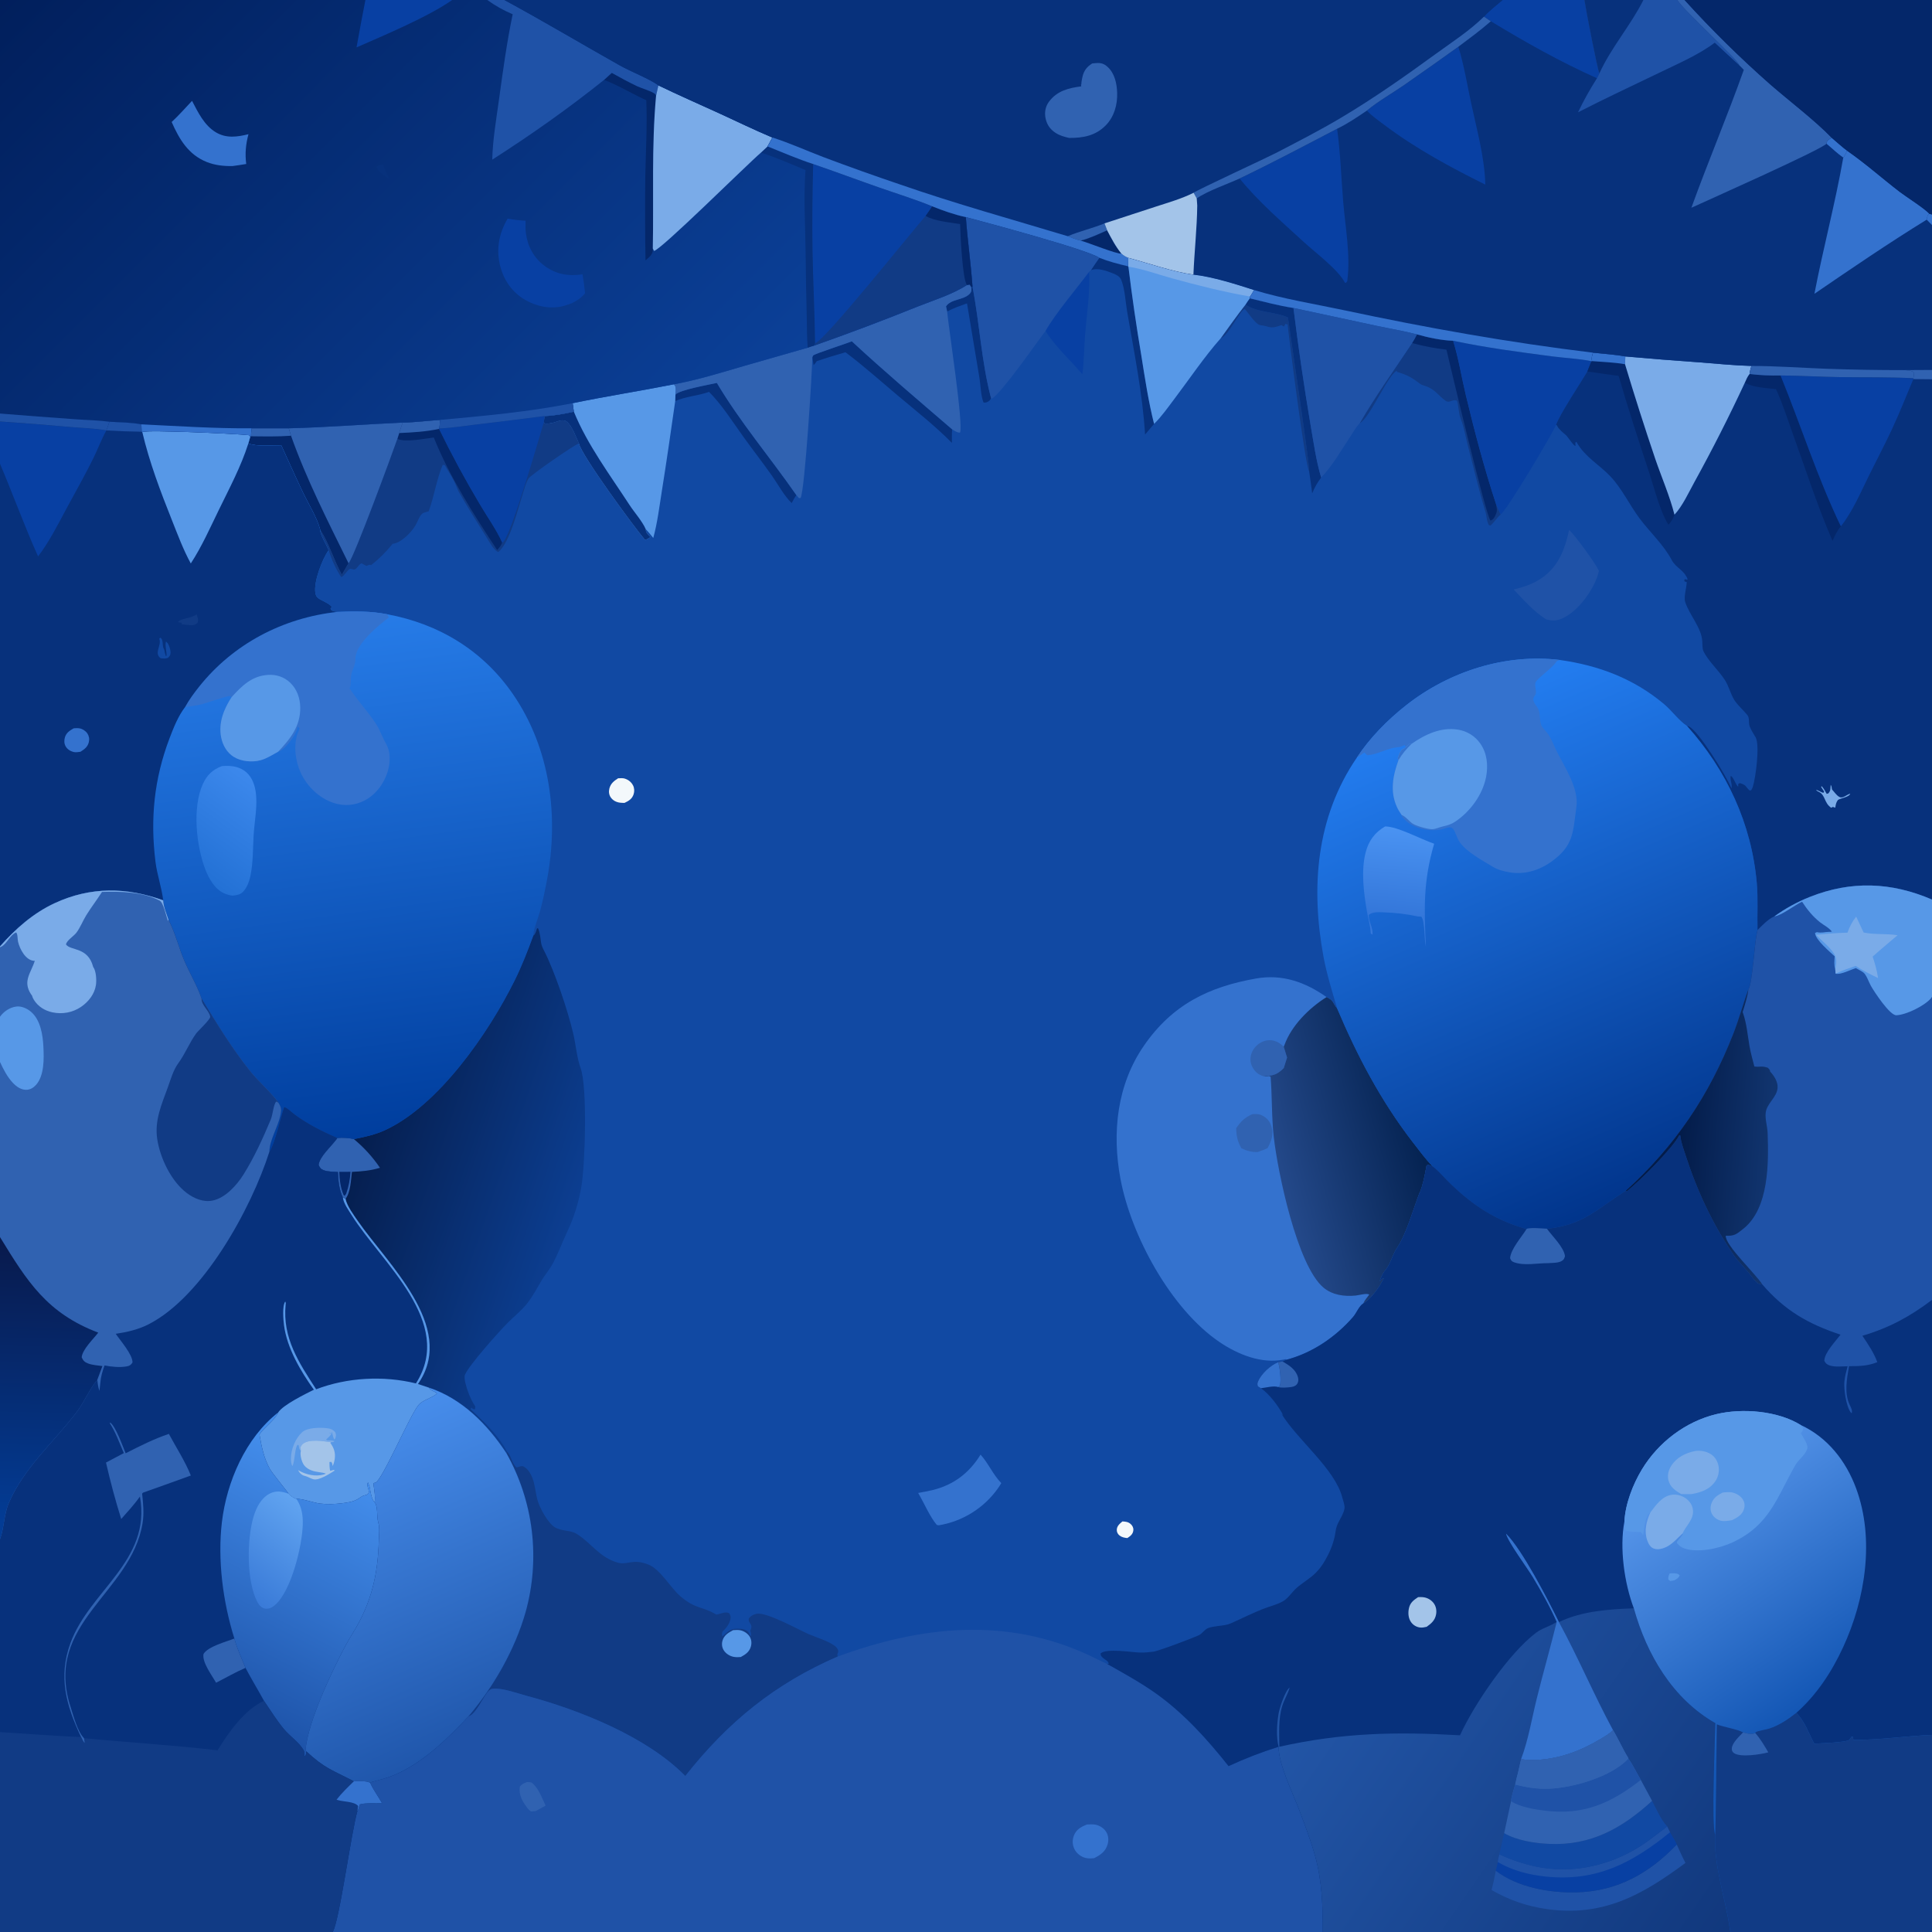 <?xml version="1.0" encoding="UTF-8"?> <svg xmlns="http://www.w3.org/2000/svg" width="1024" height="1024" viewBox="0 0 1024 1024" fill="none"><g clip-path="url(#clip0_1201_2538)"><path d="M0 0H193.669H239.643H258.285H267.39H796.389H839.777H871.034H888.996H892.857H1024V113.672V119.283V196.081V201.006V476.79V528.337V688.981V919.533V1024H917.469H701.069H176.342H174.122H0V918.057V815.845V655.682V562.859V538.884V502.099V501.605V245.798V223.389V219.185V0Z" fill="#1149A3"></path><path d="M594.899 806.389C596.548 806.471 597.996 806.602 599.296 807.779C600.243 808.635 600.819 809.772 600.696 811.071C600.5 813.151 599.12 814.152 597.528 815.201C596.12 815.09 594.604 814.792 593.455 813.911C592.51 813.187 591.896 812.138 591.914 810.926C591.946 808.806 593.438 807.644 594.899 806.389Z" fill="#F3F8FB"></path><path d="M327.609 412.509C328.781 412.46 330.176 412.323 331.3 412.716C333.142 413.361 334.597 414.509 335.507 416.253C336.26 417.698 336.329 419.469 335.82 421.007C335.007 423.463 333.233 424.506 331.009 425.55C330.208 425.562 329.409 425.524 328.613 425.434C326.676 425.203 324.878 424.295 323.736 422.674C322.767 421.297 322.572 419.6 322.973 417.986C323.639 415.299 325.383 413.946 327.609 412.509Z" fill="#F3F8FB"></path><path d="M660.141 161.457C666.502 165.798 675.539 165.078 682.65 168.303C683.634 175.867 694.5 248.087 693.868 249.773C691.881 247.598 683.101 178.718 682.336 170.854L682.178 170.744L682.43 171.62L682.036 171.998L681.397 171.537L680.493 173.089L679.19 172.313C676.655 173.16 674.711 173.972 672.075 173.202C671.311 172.979 670.611 172.766 669.825 172.622C669.002 172.472 667.718 172.413 667 171.962C664.579 170.439 661.703 166.014 659.756 163.748C656.948 164.693 651.269 177.826 646.992 179.309C651.326 173.332 655.574 167.256 660.141 161.457Z" fill="#113B85"></path><path d="M514.82 152.138L515.453 152.059C519.25 171.489 520.193 191.899 525.281 211.033C525.049 211.535 524.852 211.936 524.427 212.328C523.549 213.14 522.432 213.524 521.306 213.373C519.789 209.665 519.801 204.324 519.126 200.319L512.537 160.801C508.962 162.085 505.348 163.278 502.006 165.106L501.416 162.392C503.995 158.371 510.636 159.168 513.911 155.763C515.125 154.5 514.834 153.761 514.82 152.138Z" fill="#07317C"></path><path d="M379.95 202.957C392.187 223.593 408.375 242.667 422.097 262.422C421.143 263.715 420.373 265.233 419.605 266.643C415.631 262.842 412.39 256.728 409.167 252.151C404.293 245.233 399.084 238.57 394.144 231.701C388.37 223.673 382.788 214.713 375.816 207.703C370.046 209.781 363.395 210.115 357.877 212.593L358.01 209.122C360.361 206.591 375.812 203.905 379.95 202.957Z" fill="#07317C"></path><path d="M582.675 136.629C587.622 138.6 592.765 139.934 597.944 141.145L598.085 141.344C600.001 157.094 602.281 172.791 604.925 188.435C606.865 200.555 608.672 212.752 611.691 224.663C610.119 226.566 608.526 228.45 606.911 230.316C605.597 208.653 601.08 186.636 597.422 165.254C596.517 159.961 596.254 153.189 594.234 148.229C593.508 146.449 591.444 145.511 589.769 144.849C586.398 143.518 581.547 141.741 578.17 143.252C579.606 140.996 581.138 138.816 582.675 136.629Z" fill="#07317C"></path><path d="M451.498 180.908C468.802 196.967 486.789 212.181 504.675 227.578C504.42 229.92 504.551 232.381 504.531 234.741C495.652 225.743 485.54 217.812 475.872 209.678C466.713 201.973 457.689 193.883 448.122 186.704C443.024 188.206 437.926 189.681 432.907 191.43C432.385 192.219 431.922 192.853 431.217 193.486C431.01 192.1 430.789 190.717 430.555 189.335C430.727 189.006 430.79 188.59 431.072 188.348C432.198 187.38 448.439 182.152 451.498 180.908Z" fill="#07317C"></path><path d="M662.416 158.117C670.045 159.947 677.789 162.06 685.554 163.23C688.127 183.94 691.148 204.585 694.617 225.164C696.238 234.418 697.534 244.117 700.248 253.108C698.181 255.782 696.793 258.373 695.485 261.466C695.032 257.56 694.425 253.666 693.868 249.773C694.5 248.087 683.634 175.867 682.65 168.303C675.539 165.078 666.502 165.798 660.141 161.457C660.836 160.299 661.636 159.218 662.416 158.117Z" fill="#07317C"></path><path d="M577.222 144.061C577.86 154.894 575.992 166.497 575.126 177.351C574.57 184.329 574.571 191.49 573.673 198.412C568.01 191.594 558.31 182.667 554.178 175.335C559.425 165.992 570.46 153.196 577.222 144.061Z" fill="#0840A3"></path><path d="M519.709 770.975C523.857 775.535 526.234 781.477 530.699 786.078C530.118 787.105 529.47 788.085 528.79 789.049C528.332 789.686 527.859 790.312 527.371 790.927C526.882 791.541 526.379 792.143 525.861 792.733C525.343 793.323 524.811 793.899 524.265 794.463C523.719 795.027 523.159 795.577 522.586 796.113C522.013 796.649 521.427 797.171 520.829 797.679C520.23 798.186 519.619 798.679 518.996 799.157C518.373 799.634 517.739 800.096 517.094 800.543C516.448 800.989 515.792 801.42 515.126 801.834C514.459 802.248 513.783 802.646 513.097 803.028C512.411 803.408 511.716 803.772 511.012 804.12C510.308 804.467 509.596 804.797 508.876 805.109C508.156 805.421 507.428 805.716 506.694 805.993C505.959 806.269 505.218 806.528 504.472 806.768C503.724 807.008 502.972 807.23 502.214 807.434C501.456 807.637 500.693 807.822 499.926 807.988C499.158 808.154 498.388 808.301 497.614 808.43L496.54 808.268C492.822 803.917 489.686 796.411 486.643 791.299C489.268 790.812 491.919 790.348 494.511 789.707C505.538 786.979 513.833 780.6 519.709 770.975Z" fill="#3472CE"></path><path d="M831.659 280.865C834.539 283.374 845.946 298.844 847.471 302.668C847.304 303.376 847.133 304.064 846.911 304.757C844.231 313.114 836.601 323.651 828.562 327.521C825.326 329.08 822.691 329.313 819.314 328.166C812.837 323.989 807.509 318.002 802.27 312.418C807.191 311.256 811.823 309.78 816.125 307.05C825.749 300.944 829.349 291.576 831.659 280.865Z" fill="#1F52A7"></path><path d="M751.033 177.238C756.92 178.892 764.061 180.423 770.171 180.601C773.084 189.952 774.631 199.927 776.919 209.466C781.533 228.7 786.647 248.048 792.818 266.846C793.701 268.784 794.559 270.732 795.394 272.691C793.328 274.42 792.067 276.82 789.944 278.545L789.134 278.288C787.904 276.151 788.06 273.807 787.366 271.509C783.801 259.703 780.963 247.595 777.856 235.647C776.731 231.318 775.956 226.404 774.307 222.263C773.011 219.006 773.229 215.725 772.249 212.421C769.982 211.231 768.353 213.901 766.286 212.483C762.294 209.745 760.75 206.259 755.23 204.517C754.179 204.185 753.335 203.952 752.441 203.268C749.072 200.691 746.546 199.073 742.5 197.764C742.059 197.622 741.622 197.468 741.178 197.335C740.911 197.256 740.642 197.183 740.374 197.107L740.375 196.514C735.611 198.499 726.021 221.734 720.664 224.324C729.059 209.84 739.136 195.791 748.417 181.833C749.399 180.354 750.207 178.808 751.033 177.238Z" fill="#113B85"></path><path d="M751.034 177.238C756.921 178.892 764.062 180.423 770.172 180.601C773.085 189.952 774.632 199.927 776.92 209.466C781.534 228.7 786.648 248.048 792.819 266.846C792.978 267.645 793.114 268.446 793.262 269.247C793.546 270.782 793.289 271.632 792.655 273.026C792.021 274.42 791.467 275.393 790 275.907C787.554 273.507 768.895 194.804 766.638 185.338C760.478 184.619 754.405 183.451 748.418 181.833C749.4 180.354 750.208 178.808 751.034 177.238Z" fill="#04276A"></path><path d="M357.153 203.689C358.18 204.693 358.2 205.326 358.203 206.752C358.205 207.538 358.098 208.341 358.01 209.122L357.877 212.593C355.601 228.474 353.346 244.324 350.808 260.17C349.484 268.438 348.462 277.078 346.245 285.145C344.953 283.573 343.713 281.919 342.257 280.497C342.239 282.199 343.217 283.076 344.308 284.235L344.716 284.662C343.712 285.363 343.055 285.919 341.81 286.081C336.151 279.45 308.29 241.513 306.834 235.037C305.226 231.694 303.413 226.316 300.707 223.813C298.069 221.374 294.853 224.079 291.765 224.363C290.705 224.46 289.631 224.802 288.61 224.391C288.45 224.327 288.306 224.23 288.154 224.149L288.63 220.506C293.839 220.334 299.062 219.296 304.147 218.206L303.521 213.706C321.293 210.004 339.328 207.24 357.153 203.689Z" fill="#5798E7"></path><path d="M288.63 220.505C293.839 220.333 299.062 219.295 304.147 218.205C311.381 235.845 323.29 251.719 333.646 267.629C336.235 271.606 340.413 276.238 342.257 280.496C342.239 282.198 343.217 283.075 344.308 284.234L344.716 284.661C343.712 285.362 343.055 285.918 341.81 286.08C336.151 279.449 308.29 241.512 306.834 235.036C305.226 231.693 303.413 226.315 300.707 223.812C298.069 221.373 294.853 224.078 291.765 224.362C290.705 224.459 289.631 224.801 288.61 224.39C288.45 224.326 288.306 224.229 288.154 224.148L288.63 220.505Z" fill="#07317C"></path><path d="M685.555 163.23L729.971 172.756C736.955 174.235 744.141 175.408 751.035 177.238C750.209 178.808 749.401 180.354 748.419 181.833C739.138 195.791 729.061 209.84 720.666 224.324C718.711 226.32 717.192 229.16 715.63 231.507C710.918 238.587 706.138 247.004 700.249 253.108C697.535 244.117 696.239 234.418 694.618 225.164C691.149 204.585 688.128 183.94 685.555 163.23Z" fill="#1F52A7"></path><path d="M598.006 136.639C609.283 139.634 621.016 143.892 632.539 145.568C642.587 146.656 654.985 150.609 664.674 153.73C663.988 154.875 663.334 156.074 662.583 157.175L662.416 158.118C661.636 159.219 660.836 160.3 660.141 161.458C655.574 167.257 651.326 173.333 646.992 179.31C638.173 189.29 630.497 200.793 622.443 211.429C619.089 215.857 615.673 220.784 611.69 224.663C608.671 212.752 606.864 200.555 604.924 188.435C602.28 172.791 600 157.094 598.084 141.344L597.943 141.145L598.006 136.639Z" fill="#5798E7"></path><path d="M598.006 136.639C609.283 139.634 621.016 143.892 632.539 145.568C642.587 146.656 654.985 150.609 664.674 153.73C663.988 154.875 663.334 156.074 662.583 157.175C648.539 154.732 634.722 151.233 620.981 147.454C613.56 145.414 605.667 142.483 598.084 141.344L597.943 141.145L598.006 136.639Z" fill="#7AABE8"></path><path d="M770.172 180.602C787.423 184.279 805.245 186.601 822.742 188.9C829.531 189.792 836.857 190.065 843.496 191.449L841.324 196.902C837.536 203.358 826.695 219.505 824.77 225.193C822.281 230.829 799.039 269.876 795.395 272.692C794.56 270.732 793.702 268.784 792.819 266.847C786.648 248.049 781.534 228.701 776.92 209.467C774.632 199.928 773.085 189.953 770.172 180.602Z" fill="#0840A3"></path><path d="M511.906 115.057C521.965 117.713 576.601 132.342 582.674 136.63C581.137 138.817 579.605 140.997 578.169 143.253L577.221 144.062C570.459 153.197 559.424 165.993 554.177 175.336C549.413 181.598 531.239 207.895 525.75 211.286L525.281 211.033C520.193 191.899 519.25 171.489 515.453 152.059C514.592 139.707 512.818 127.413 511.906 115.057Z" fill="#1F52A7"></path><path d="M512.528 151.042L513.945 150.789C514.267 151.235 514.586 151.637 514.819 152.137C514.833 153.76 515.124 154.499 513.91 155.762C510.635 159.167 503.994 158.37 501.415 162.391L502.005 165.105C502.858 174.213 510.698 224.73 508.85 229.287C507.323 229.381 505.957 228.311 504.674 227.578C486.788 212.181 468.801 196.967 451.497 180.908C448.438 182.152 432.197 187.38 431.071 188.348C430.789 188.59 430.726 189.006 430.554 189.335C430.397 198.374 426.592 259.386 424.366 263.884L423.506 264.066L422.096 262.422C408.374 242.667 392.186 223.593 379.949 202.957C375.811 203.905 360.36 206.591 358.009 209.122C358.097 208.341 358.204 207.538 358.202 206.752C358.199 205.326 358.179 204.693 357.152 203.689C369.747 201.378 381.759 197.657 394.011 194.057L428.112 184.29C429.201 183.812 430.334 183.518 431.473 183.182C449.971 176.674 468.312 169.753 486.497 162.419C494.895 159.101 504.992 155.965 512.528 151.042Z" fill="#3062B1"></path><path d="M430.992 86.945C442.794 90.997 454.482 95.369 466.263 99.482C475.521 102.713 485.011 105.626 494.083 109.347C499.837 111.627 505.836 113.789 511.906 115.056C512.818 127.412 514.592 139.706 515.453 152.058L514.82 152.137C514.587 151.637 514.268 151.235 513.946 150.789L512.529 151.042C504.993 155.965 494.896 159.101 486.498 162.419C468.313 169.753 449.971 176.674 431.474 183.182L431.999 181.943C431.797 165.563 430.937 149.205 430.639 132.829C430.434 117.532 430.551 102.237 430.992 86.945Z" fill="#0840A3"></path><path d="M494.084 109.348C499.838 111.628 505.837 113.79 511.907 115.057C512.819 127.413 514.593 139.707 515.454 152.059L514.821 152.138C514.588 151.638 514.269 151.236 513.947 150.79L512.53 151.043C504.994 155.966 494.897 159.102 486.499 162.42C468.313 169.754 449.972 176.675 431.475 183.183L432 181.944C436.883 180.876 483.321 122.685 490.609 114.418C491.846 112.798 492.94 111.037 494.084 109.348Z" fill="#113B85"></path><path d="M494.082 109.348C499.836 111.628 505.835 113.79 511.905 115.057C512.817 127.413 514.591 139.707 515.452 152.059L514.819 152.138C514.586 151.638 514.267 151.236 513.945 150.79L512.528 151.043C510.126 148.562 508.966 123.48 508.882 118.776C503.526 117.844 495.147 117.238 490.607 114.418C491.844 112.798 492.938 111.037 494.082 109.348Z" fill="#04276A"></path><path d="M232.908 227.077C239.221 226.846 245.658 225.777 251.936 225.042C264.176 223.601 276.407 222.089 288.63 220.506L288.154 224.149C288.306 224.23 288.45 224.327 288.61 224.391C289.631 224.802 290.705 224.46 291.765 224.363C294.853 224.079 298.069 221.374 300.707 223.813C303.413 226.316 305.226 231.694 306.834 235.037C304.587 235.613 281.451 251.642 280.176 253.558C278.686 255.796 277.986 258.944 277.153 261.497C274.552 269.464 270.313 287.462 264.172 292.571C261.893 292.05 259.225 286.953 258.031 285.051C253.017 277.061 247.809 268.904 243.181 260.69C242.173 258.902 241.645 257.06 240.763 255.252C239.307 252.267 237.34 249.444 235.723 246.53L234.631 246.377C231.408 254.134 230.142 262.956 227.242 270.972C226.393 271.271 224.557 271.649 223.897 272.153C222.34 273.345 221.134 277.002 220.049 278.742C217.715 282.488 212.499 287.809 208.054 288.25L207.503 288.949C204.551 292.622 200.479 296.587 196.764 299.495L195.829 299.328L194.186 299.94C193.326 299.493 192.471 299.035 191.622 298.566C189.952 299.245 189.596 301.091 188.105 301.753C187.307 302.108 186.234 301.313 185.538 301.521C184.124 301.942 182.692 305.128 180.903 305.888C178.141 302.033 175.549 296.174 174.216 291.566C173.346 289.41 169.367 282.756 169.72 280.772C168.084 274.469 163.494 267.111 160.597 261.071C156.62 252.78 152.924 244.38 149.07 236.034C143.58 235.973 136.829 236.831 131.619 235.073L132.671 231.335L132.956 231.229L133.345 227.012L153.044 227.001C173.206 226.509 193.275 224.891 213.41 223.975C220.008 223.878 226.67 222.992 233.265 222.562L232.908 227.077Z" fill="#113B85"></path><path d="M213.41 223.976C220.008 223.879 226.67 222.993 233.265 222.562L232.908 227.077L232.7 227.314C239.382 240.998 246.625 254.38 254.428 267.459C258.236 273.962 263.128 280.726 266.173 287.559C265.555 289.193 264.656 290.226 263.511 291.529C251.19 272.891 238.252 252.652 229.918 231.9C225.121 232.402 214.999 234.643 210.6 232.605L211.596 229.52C212.141 227.652 212.782 225.817 213.41 223.976Z" fill="#04276A"></path><path d="M213.41 223.976C220.008 223.879 226.67 222.993 233.265 222.562L232.908 227.077L232.7 227.314C225.96 228.787 218.495 229.238 211.596 229.52C212.141 227.652 212.782 225.817 213.41 223.976Z" fill="#3062B1"></path><path d="M232.907 227.077C239.22 226.846 245.657 225.777 251.935 225.042C264.175 223.601 276.407 222.089 288.629 220.506L288.153 224.149C285.644 232.358 270.416 285.504 266.42 287.471C266.341 287.51 266.255 287.529 266.172 287.558C263.127 280.725 258.235 273.961 254.427 267.458C246.625 254.379 239.382 240.998 232.699 227.314L232.907 227.077Z" fill="#0840A3"></path><path d="M153.044 227.001C173.206 226.509 193.275 224.891 213.41 223.975C212.782 225.816 212.141 227.651 211.596 229.519L210.6 232.604C208.088 239.838 187.727 295.293 184.736 298.554L181.189 304.651C176.916 296.953 174.478 288.183 169.72 280.772C168.084 274.469 163.494 267.111 160.597 261.071C156.62 252.78 152.924 244.38 149.07 236.034C143.58 235.973 136.829 236.831 131.619 235.073L132.671 231.335L132.956 231.229L133.345 227.012L153.044 227.001Z" fill="#3062B1"></path><path d="M133.345 227.013L153.044 227.002L154.239 230.949C162.527 254.284 173.825 276.36 184.736 298.555L181.189 304.652C176.916 296.954 174.478 288.184 169.72 280.773C168.084 274.47 163.494 267.112 160.597 261.072C156.62 252.781 152.924 244.381 149.07 236.035C143.58 235.974 136.829 236.832 131.619 235.074L132.671 231.336L132.956 231.23L133.345 227.013Z" fill="#04276A"></path><path d="M133.344 227.013L153.043 227.002L154.238 230.949C147.14 231.465 140.064 231.326 132.955 231.23L133.344 227.013Z" fill="#3062B1"></path><path d="M268.766 769.473C268.878 769.575 268.999 769.669 269.102 769.78C271.033 771.886 271.551 776.28 273.887 777.781C274.16 777.697 274.432 777.609 274.706 777.528C275.687 777.238 276.603 776.814 277.546 777.31C280.568 778.902 282.225 782.874 283.007 785.993C283.753 788.971 284.05 792.069 284.867 795.024C286.037 799.255 290.389 807.224 294.045 809.473C297.558 811.634 302.287 810.934 305.563 812.934C313.225 817.612 317.724 825.564 327.52 828.263C332.323 829.586 335.144 826.254 342.548 828.853C342.858 828.962 343.172 829.061 343.48 829.175C349.823 831.51 355.308 841.479 360.659 846.085C368.688 852.996 372.314 851.324 379.661 855.762C382.09 855.421 384.093 854.041 386.392 854.962C387.075 856.018 387.386 856.593 387.194 857.886C386.794 860.583 384.849 863.049 382.903 864.831C382.652 866.008 382.484 866.182 382.863 867.378C386.672 864.074 387.279 862.958 392.613 863.321C393.985 863.414 395.499 863.828 396.456 864.893C396.905 865.392 397.011 865.846 397.339 866.407C397.476 866.641 397.79 867.049 397.97 867.29C398.233 866.185 397.997 865.397 397.701 864.323C398.073 863.174 398.55 862.475 398.064 861.303C397.441 859.802 396.704 859.685 396.832 857.937C397.868 856.461 399.148 855.799 400.881 855.371C405.955 854.115 423.058 863.693 428.494 866.078C432.887 868.005 438.444 869.489 442.331 872.27C443.108 872.826 444.173 873.971 444.248 874.923C444.316 875.773 444.112 876.166 443.758 876.909L444.049 877.984C410.587 892.495 385.806 912.726 363.222 941.321C342.678 920.394 307.032 906.287 279.091 898.809C273.875 897.414 267.235 894.878 261.883 895.026C260.298 895.069 259.497 895.559 258.496 896.772C255.937 899.872 252.11 908.695 248.225 909.786C261.623 894.143 273.012 874.16 278.596 854.411C278.838 853.537 279.07 852.66 279.292 851.781C279.513 850.901 279.724 850.018 279.924 849.134C280.123 848.249 280.312 847.362 280.49 846.473C280.668 845.583 280.835 844.692 280.991 843.798C281.147 842.904 281.293 842.009 281.427 841.113C281.561 840.215 281.685 839.317 281.797 838.417C281.909 837.517 282.01 836.615 282.101 835.713C282.191 834.81 282.27 833.907 282.338 833.003C282.406 832.098 282.463 831.193 282.509 830.287C282.555 829.381 282.59 828.474 282.614 827.568C282.637 826.661 282.65 825.754 282.652 824.848C282.653 823.94 282.643 823.033 282.623 822.127C282.602 821.22 282.57 820.314 282.528 819.408C282.484 818.502 282.43 817.596 282.366 816.692C282.3 815.787 282.224 814.883 282.138 813.981C282.05 813.077 281.952 812.176 281.843 811.276C281.733 810.375 281.613 809.476 281.483 808.579C281.351 807.681 281.209 806.785 281.056 805.891C280.902 804.997 280.738 804.105 280.564 803.215C280.388 802.325 280.202 801.438 280.006 800.552C279.809 799.666 279.602 798.784 279.384 797.904C279.165 797.023 278.936 796.145 278.697 795.271C278.457 794.396 278.206 793.524 277.945 792.656C277.684 791.787 277.412 790.922 277.13 790.06C276.848 789.198 276.555 788.339 276.252 787.485C275.948 786.63 275.634 785.779 275.31 784.932C274.986 784.084 274.651 783.241 274.307 782.403C273.962 781.563 273.607 780.729 273.242 779.899C272.876 779.069 272.501 778.243 272.116 777.422C271.73 776.601 271.335 775.785 270.93 774.974C270.524 774.162 270.108 773.355 269.684 772.555C269.258 771.753 268.823 770.957 268.379 770.167L268.766 769.473Z" fill="#113B85"></path><path d="M388.565 864.014C389.939 863.906 391.374 863.804 392.725 864.154C394.586 864.636 396.446 865.897 397.426 867.57C398.375 869.189 398.477 871.164 397.91 872.93C397.022 875.696 395.051 876.932 392.618 878.259C391.356 878.381 389.98 878.401 388.73 878.143C386.768 877.739 384.782 876.493 383.68 874.807C382.651 873.235 382.418 871.376 382.935 869.577C383.768 866.677 386.06 865.352 388.565 864.014Z" fill="#5798E7"></path><path d="M282.635 495.943C282.749 495.86 282.876 495.791 282.978 495.694C283.874 494.839 284.278 493.096 284.704 491.941L285.23 492.109C286.213 494.433 286.394 496.859 286.734 499.333C286.979 501.125 287.567 502.318 288.382 503.913C293.947 514.801 300.912 535.373 303.828 547.804C305.212 553.706 305.718 560.533 307.752 566.175C311.39 576.263 310.157 617.053 308.146 628.971C306.83 636.772 304.184 645.42 300.775 652.559C297.967 658.44 295.668 665.143 292.431 670.715C290.854 673.429 288.753 675.805 287.153 678.512C284.621 682.796 282.336 687.205 279.202 691.101C276.281 694.732 272.413 697.79 269.12 701.096C264.583 705.651 248.766 723.324 246.462 728.586C245.644 730.453 247.239 735.233 247.93 737.23C248.928 740.114 250.18 742.889 251.912 745.414L251.787 746.914C250.839 746.939 250.703 746.731 249.902 746.282L250.244 745.737L249.321 746.768C256.422 753.571 264.189 760.612 268.766 769.471L268.379 770.165C258.446 755.054 244.869 741.264 227.337 735.487L221.522 733.546C221.76 733.204 221.993 732.858 222.222 732.508C241.499 702.873 205.248 669.726 189.692 647.215C187.42 643.927 183.971 639.347 183.138 635.443L181.72 634.701C179.738 630.666 179.262 625.632 179.104 621.195C176.739 621.011 173.672 621.081 171.467 620.208C170.009 619.63 169.455 618.81 168.869 617.421C169.37 612.902 175.753 607.465 178.431 603.703L178.811 603.16C181.381 602.882 185.076 603.076 187.565 603.759C193.252 602.627 198.799 601.436 204.096 598.992C232.622 585.83 259.139 547.181 272.829 519.547C276.619 511.896 279.691 503.949 282.635 495.943Z" fill="url(#paint0_linear_1201_2538)"></path><path d="M178.811 603.161C181.381 602.883 185.076 603.077 187.565 603.76C190.222 605.948 192.709 608.314 195.024 610.86C197.34 613.407 199.461 616.106 201.387 618.958C196.446 620.443 191.669 620.908 186.532 621.111C185.987 625.506 185.851 631.852 183.138 635.444L181.72 634.702C179.738 630.667 179.262 625.633 179.104 621.196C176.739 621.012 173.672 621.082 171.467 620.209C170.009 619.631 169.455 618.811 168.869 617.422C169.37 612.903 175.753 607.466 178.431 603.704L178.811 603.161Z" fill="#3062B1"></path><path d="M179.822 621.092L185.784 621.072C185.536 625.056 184.809 628.862 183.511 632.634L182.736 633.795L182.121 633.414C180.481 629.564 179.946 625.244 179.822 621.092Z" fill="#04276A"></path><path d="M681.894 720.686L681.443 720.377C681.142 720.443 680.842 720.512 680.54 720.575C668.724 723.032 656.103 717.9 646.45 711.371C620.648 693.921 599.485 654.965 593.859 624.775C589.31 600.37 591.989 574.944 606.356 554.165C621.302 532.55 640.513 523.057 665.772 518.623C679.718 516.175 691.864 520.57 703.109 528.48C705.622 529.799 706.07 530.237 707.437 532.717C707.809 533.392 708.164 533.85 708.687 534.407C719.426 559.738 731.97 583.589 748.846 605.417C752.191 609.744 755.543 614.301 759.354 618.228C758.539 617.907 757.718 617.6 756.892 617.306C755.833 618.022 756.158 617.532 755.91 618.818C754.968 623.72 754.266 627.759 752.405 632.463L752.408 632.095C749.17 640.501 745.412 654.121 740.631 661.131C738.495 664.263 737.531 667.914 735.711 671.199C734.919 672.628 733.638 673.774 732.901 675.193C732.578 675.816 731.322 678.355 731.411 678.991C732.094 678.277 732.46 677.515 733.478 677.478C731.478 681.822 726.715 688.521 722.524 690.879C720.274 692.283 718.958 695.984 717.129 698.072C707.797 708.729 695.649 717.037 681.894 720.686Z" fill="#3472CE"></path><path d="M669.027 570.239C667.956 569.778 666.927 569.313 666.06 568.513C664.17 566.767 662.839 564.296 662.767 561.699C662.695 559.079 663.804 556.543 665.582 554.647C667.411 552.698 670.023 551.386 672.716 551.321C675.813 551.247 678.255 552.68 680.4 554.77L682.166 560.546L680.413 566.105C676.887 569.63 674.691 570.26 669.81 570.244L669.027 570.239Z" fill="#3062B1"></path><path d="M663.682 590.537C665.481 590.43 667.094 590.327 668.778 591.13C671.258 592.312 673.021 594.239 673.849 596.871C675.265 601.366 673.872 604.659 671.814 608.565C670.083 609.373 668.348 610.006 666.54 610.62C663.244 610.641 660.967 610.011 657.97 608.617C655.865 604.792 655.331 602.292 655.191 597.98C657.809 594.172 659.577 592.496 663.682 590.537Z" fill="#3062B1"></path><path d="M680.4 554.771C680.52 554.499 680.659 554.234 680.76 553.954C684.466 543.586 693.911 534.209 703.11 528.48C705.623 529.799 706.071 530.237 707.438 532.717C707.81 533.392 708.165 533.85 708.688 534.407C719.427 559.738 731.971 583.589 748.847 605.417C752.192 609.744 755.544 614.302 759.355 618.229C758.54 617.908 757.719 617.601 756.893 617.307C755.834 618.023 756.159 617.532 755.911 618.818C754.969 623.72 754.267 627.76 752.406 632.464L752.409 632.095C749.171 640.501 745.413 654.121 740.632 661.131C738.496 664.263 737.532 667.914 735.712 671.199C734.92 672.628 733.639 673.774 732.902 675.193C732.579 675.816 731.323 678.356 731.412 678.992C732.095 678.278 732.461 677.516 733.479 677.479C731.479 681.823 726.716 688.522 722.525 690.88C723.269 689.206 724.628 687.666 725.707 686.18C724.458 685.242 720.29 686.493 718.483 686.672C712.537 687.264 706.21 686.429 701.491 682.477C687.491 670.752 677.224 621.154 675.142 602.773C673.932 592.096 674.287 581.427 673.458 570.72L672.575 570.315C671.373 570.667 670.24 570.41 669.027 570.24L669.81 570.245C674.691 570.261 676.887 569.632 680.413 566.107L682.166 560.547L680.4 554.771Z" fill="url(#paint1_linear_1201_2538)"></path><path d="M844.252 186.922C849.916 187.559 855.888 187.875 861.473 188.931C874.587 190.092 887.709 191.136 900.841 192.062C909.96 192.748 919.204 193.721 928.341 193.958C927.79 195.395 927.527 196.694 927.31 198.215C932.674 198.889 938.33 199.133 943.732 199.005C954.168 199.08 964.583 199.73 975.016 199.878C988.073 200.064 1001.09 199.797 1014.14 200.473L1014.12 200.902L1024 201.007V476.791C1002.41 467.485 981.083 466.678 959.128 475.434C952.429 478.106 946.308 481.502 940.453 485.702C937.172 487.122 934.071 490.503 931.516 492.952C931.3 484.619 931.866 476.526 931.146 468.171C928.431 436.699 915.121 408.145 894.127 384.753C894.393 384.815 894.668 384.846 894.924 384.94C899.972 386.777 915.265 411.742 917.442 417.331C917.514 417.516 917.581 417.703 917.651 417.888C918.389 415.863 916.801 413.531 917.331 411.195C918.947 412.11 919.684 415.517 921.255 416.995L921.354 415.425L922.221 415.076C923.443 415.497 924.664 415.815 925.455 416.905C926.03 417.696 926.562 418.273 927.267 418.947L928.135 418.867C928.477 418.313 928.78 417.826 928.982 417.201C930.56 412.319 932.862 394.871 930.5 390.763C929.44 388.918 928.082 386.972 927.357 384.972C926.653 383.034 927.445 380.62 926.122 378.976C923.973 376.305 920.894 373.764 919.137 370.865C917.19 367.654 916.327 363.746 914.237 360.454C911.042 355.42 905.19 350.172 902.82 345.034C902.252 343.804 902.316 341.27 902.234 339.853C901.815 332.646 895.352 325.832 893.197 319.085C892.282 316.219 894.026 311.431 893.982 308.438C892.984 308.282 893.416 308.455 892.664 307.989L892.943 306.931C893.531 307.079 893.927 307.335 894.497 307.087C892.735 302.148 888.285 301.056 886.085 296.886C881.776 288.718 874.411 282.021 868.952 274.694C863.695 267.637 859.647 258.966 853.62 252.571C847.858 246.459 840.133 242.233 835.823 234.687C835.731 234.525 835.644 234.36 835.554 234.197L834.964 234.614L835.038 236.342C833.981 236.39 831.071 231.529 829.846 230.504C828.395 229.29 826.351 227.622 825.448 225.955C825.072 225.259 825.517 225.669 824.77 225.194C826.695 219.506 837.535 203.359 841.323 196.903L843.495 191.45L843.831 191.397C843.282 189.949 843.909 188.373 844.252 186.922Z" fill="#07317C"></path><path d="M970.29 415.969C970.842 416.623 970.83 417.583 970.976 418.421C972.161 419.68 973.207 421.323 974.667 422.259C976.728 423.579 978.605 421.158 980.658 420.683C980.219 422.422 975.782 422.992 974.172 423.966C973.253 425.182 973.06 426.113 972.806 427.57L972.717 428.111L971.473 427.664L970.594 428.135C966.766 425.634 967.596 421.45 964.087 419.732C963.29 419.341 963.129 419.341 962.545 418.624C963.936 418.927 965.584 420.203 966.544 420.175L966.806 419.508L965.265 417.159L965.478 416.652C966.642 417.921 967.359 419.217 968.157 420.736L969.02 420.547C970.399 419.049 970.126 417.96 970.29 415.969Z" fill="#7AABE8"></path><path d="M927.31 198.215C932.674 198.889 938.331 199.133 943.733 199.005C954.586 225.635 963.207 252.983 975.704 278.956C973.754 281.171 972.425 283.993 971.281 286.688C963.202 268.105 956.893 248.344 950.001 229.276C947.228 221.603 944.758 213.621 941.284 206.242C935.997 205.594 929.495 205.467 924.795 202.858C925.522 201.244 926.158 199.579 927.31 198.215Z" fill="#04276A"></path><path d="M844.252 186.922C849.916 187.559 855.888 187.875 861.473 188.931L861.297 193.045C866.365 209.908 871.723 226.679 877.371 243.358C880.679 253.012 885.013 262.952 887.514 272.801C886.919 274.81 885.726 276.604 884.301 278.125C879.888 271.184 876.9 259.013 874.247 250.958C868.579 233.749 862.928 216.625 857.91 199.207C852.376 198.564 846.851 197.634 841.324 196.903L843.496 191.45L843.832 191.397C843.283 189.949 843.909 188.373 844.252 186.922Z" fill="#04276A"></path><path d="M844.252 186.922C849.916 187.559 855.888 187.875 861.473 188.931L861.297 193.045C855.623 192.034 849.581 191.881 843.832 191.397C843.283 189.949 843.909 188.373 844.252 186.922Z" fill="#3472CE"></path><path d="M861.473 188.93C874.587 190.091 887.71 191.135 900.842 192.061C909.961 192.747 919.204 193.72 928.341 193.957C927.79 195.394 927.527 196.693 927.31 198.214C926.158 199.578 925.522 201.243 924.795 202.857C916.516 220.655 907.639 238.15 898.166 255.343C895.059 260.976 891.879 268.049 887.514 272.8C885.013 262.951 880.679 253.011 877.371 243.357C871.723 226.678 866.365 209.907 861.297 193.044L861.473 188.93Z" fill="#7AABE8"></path><path d="M943.732 199.004C954.168 199.079 964.582 199.729 975.015 199.877C988.072 200.063 1001.09 199.796 1014.14 200.472L1014.12 200.901C1010.38 209.816 1006.83 218.794 1002.75 227.568C998.932 235.773 994.664 243.778 990.667 251.897C986.34 260.688 981.844 271.268 975.703 278.955C963.206 252.982 954.585 225.634 943.732 199.004Z" fill="#0840A3"></path><path d="M719.153 401.559C726.102 391.001 735.3 381.685 745.204 373.872C768.008 355.883 797.866 346.294 826.836 349.806C847.411 352.707 865.935 359.7 881.97 373.171C886.071 376.616 889.748 381.834 894.126 384.752C915.12 408.144 928.43 436.698 931.145 468.17C931.865 476.525 931.299 484.618 931.515 492.951C929.81 499.161 928.966 520.926 926.682 524.483C923.81 532.196 921.743 540.147 918.725 547.831C905.78 580.799 887.861 607.328 861.68 631.116L860.934 631.588C846.139 641.047 838.904 649.365 819.913 651.254C816.589 651.129 812.531 650.542 809.304 651.233L808.964 651.622C808.054 651.087 808.328 651.163 807.514 650.92C792.004 646.282 780.926 638.929 769.248 627.88C766.188 624.985 763.242 621.396 760.027 618.762C759.805 618.581 759.578 618.406 759.354 618.228C755.543 614.301 752.191 609.744 748.846 605.417C731.97 583.589 719.426 559.738 708.687 534.407C706.058 525.438 703.193 516.351 701.491 507.152C694.698 470.449 697.526 433.145 719.153 401.559Z" fill="url(#paint2_linear_1201_2538)"></path><path d="M734.155 438.02C740.747 438.046 753.041 444.784 760.138 447.197C754.279 467.164 754.83 481.51 755.738 501.634C754.753 497.978 755.344 488.325 753.355 485.882L751.381 485.721C745.546 484.475 739.646 483.762 733.682 483.582C731.056 483.49 727.421 483.117 725.417 484.976C725.429 488.376 727.548 491.467 727.487 494.711C727.483 494.957 727.467 495.202 727.456 495.447L727.773 495.468L726.526 494.838C726.385 490.957 725.217 487.075 724.543 483.246C722.814 473.433 721.284 461.506 723.845 451.707C725.445 445.584 728.724 441.156 734.155 438.02Z" fill="url(#paint3_linear_1201_2538)"></path><path d="M719.154 401.559C726.103 391.001 735.301 381.685 745.205 373.872C768.009 355.883 797.867 346.294 826.837 349.806C825.831 350.123 825.361 350.028 824.758 350.925C822.519 354.254 815.601 358.879 814.016 361.406C813.072 362.912 814.458 366.084 813.976 367.688C813.59 368.972 812.484 369.515 812.715 371C812.936 372.416 813.886 373.612 814.704 374.748C816.756 377.596 815.685 381.266 816.926 384.323C817.646 386.096 819.835 387.885 820.9 389.602C822.626 392.385 823.777 395.644 825.267 398.568C829.473 406.818 836.91 417.998 835.525 427.707C833.624 441.037 834.324 448.263 821.873 456.97C815.438 461.469 807.636 463.737 799.824 462.299C796.766 461.737 793.793 461 791.126 459.361C785.543 455.929 777.784 451.888 773.864 446.612C772.704 445.05 771.996 442.88 771.187 441.11C770.537 439.689 769.856 438.295 768.025 438.488C766.561 438.642 765.02 439.465 763.498 439.708C758.258 440.541 752.496 439.66 747.873 436.992C745.895 435.85 744.261 434.398 742.97 432.519L742.901 431.955C741.948 430.589 741.05 429.173 740.364 427.652C736.626 419.363 738.272 411.071 741.227 402.901L740.834 401.907C741.326 400.062 741.847 398.812 743.021 397.3C743.658 397.031 744.128 396.806 744.671 396.362C744.812 396.246 744.946 396.121 745.083 396L744.56 394.907C742.984 395.456 744.183 394.999 742.905 395.573C742.016 395.973 741.186 396.002 740.23 396.113C734.84 396.74 730.048 399.972 724.592 400.301C724.099 399.798 723.619 399.294 723.143 398.775L722.494 399.645L722.864 398.931C721.658 399.942 720.536 400.801 719.154 401.559Z" fill="#3472CE"></path><path d="M748.066 394.317C755.269 389.266 763.746 385.252 772.809 386.73C773.395 386.823 773.975 386.946 774.549 387.097C775.123 387.248 775.688 387.428 776.245 387.635C776.801 387.843 777.345 388.078 777.877 388.34C778.409 388.603 778.928 388.891 779.432 389.205C779.935 389.519 780.422 389.858 780.892 390.221C781.362 390.584 781.812 390.969 782.244 391.377C782.675 391.785 783.085 392.213 783.473 392.662C783.861 393.111 784.226 393.579 784.568 394.064C788.202 399.198 788.817 405.674 787.673 411.723C785.891 421.149 779.281 430.132 771.379 435.442C769.223 436.89 767.206 437.488 764.702 438.039C762.896 438.436 760.754 439.515 758.952 439.496C756.584 439.471 750.586 437.778 748.732 436.534C746.851 435.272 744.958 432.674 742.902 431.954C741.949 430.588 741.051 429.172 740.365 427.651C736.627 419.362 738.273 411.07 741.228 402.9L740.835 401.906C741.327 400.061 741.848 398.811 743.022 397.299C743.659 397.03 744.129 396.805 744.672 396.361C744.813 396.245 744.947 396.12 745.084 395.999L747.406 393.942L748.066 394.317Z" fill="#5798E7"></path><path d="M745.083 396L747.405 393.943L748.065 394.318C745.417 396.961 743.111 399.647 741.227 402.901L740.834 401.907C741.326 400.062 741.847 398.812 743.021 397.3C743.658 397.031 744.128 396.806 744.671 396.362C744.812 396.246 744.946 396.121 745.083 396Z" fill="#3472CE"></path><path d="M444.049 877.983C488.259 861.775 533.085 856.879 577.155 877.298C580.401 878.802 583.588 880.529 586.868 881.942C595.564 886.858 604.739 891.896 612.866 897.699C627.557 908.189 640.017 922 651.169 936.081C659.863 932.05 668.53 928.7 677.676 925.83C677.667 935.035 685.189 950.331 688.6 959.282C691.62 967.207 694.76 975.557 697.04 983.719C700.731 996.93 701.15 1010.38 701.069 1024H176.342C179.911 1018.19 186.071 971.408 189.47 959.74L189.637 959.745C189.968 958.599 190.305 957.465 190.689 956.335C194.21 955.385 198.727 955.887 202.421 955.715C200.449 952.07 197.863 948.772 196.187 944.975C196.878 944.505 196.616 944.596 197.338 944.396C201.076 943.363 204.989 942.429 208.576 940.945C223.938 934.588 237.027 921.684 248.225 909.785C252.11 908.694 255.937 899.871 258.496 896.771C259.497 895.558 260.298 895.068 261.883 895.025C267.235 894.877 273.875 897.413 279.091 898.808C307.032 906.286 342.678 920.393 363.222 941.32C385.806 912.725 410.587 892.494 444.049 877.983Z" fill="#1F52A7"></path><path d="M279.231 944.516C280.066 944.516 280.842 944.616 281.669 944.72C285.355 947.461 287.254 952.928 289.176 957C287.517 958.016 285.744 958.9 284.037 959.837C283.194 959.998 282.385 960.076 281.528 960.126C280.618 959.579 280.108 959.075 279.471 958.226C276.901 954.805 274.865 951.448 275.509 946.999C276.565 945.524 277.607 945.275 279.231 944.516Z" fill="#3062B1"></path><path d="M576.05 967.027C577.58 966.932 579.224 966.845 580.735 967.147C582.948 967.59 585.18 969.062 586.346 971.007C587.532 972.987 587.691 975.359 587.053 977.55C585.922 981.431 583.327 983.097 579.931 984.869C578.287 985.013 576.706 985.141 575.098 984.675C572.711 983.983 570.54 982.258 569.448 980.01C568.316 977.681 568.28 975.046 569.278 972.668C570.594 969.529 573.055 968.271 576.05 967.027Z" fill="#3472CE"></path><path d="M0 223.389C12.569 224.241 25.128 225.229 37.675 226.353C43.825 226.884 50.332 226.982 56.369 228.136C56.996 226.639 57.47 225.071 57.984 223.531C63.433 223.849 69.598 223.854 74.928 224.908L75.152 228.825L75.403 228.919C78.873 227.769 125.688 229.903 131.892 230.638L132.671 231.335L131.619 235.073C136.829 236.831 143.58 235.973 149.07 236.034C152.924 244.38 156.62 252.78 160.597 261.071C163.494 267.111 168.084 274.469 169.72 280.772C169.367 282.756 173.346 289.41 174.216 291.566C170.75 296.358 166.164 308.387 167.157 314.31C167.364 315.545 167.782 316.448 168.838 317.175C170.532 318.342 174.994 320.074 175.878 321.714L175.196 322.539C175.398 323.281 175.563 323.434 176.307 323.767C176.981 324.07 177.895 324.188 178.623 324.347C187.446 323.934 196.538 323.846 205.238 325.573C232.693 330.648 256.055 344.864 271.928 367.984C291.726 396.821 296.315 432.826 289.863 466.656C288.8 472.231 287.641 477.866 286.122 483.335C285.044 487.216 282.889 491.977 282.635 495.944C279.691 503.95 276.619 511.897 272.829 519.548C259.139 547.182 232.622 585.831 204.096 598.993C198.799 601.437 193.252 602.628 187.565 603.76C185.076 603.077 181.381 602.883 178.811 603.161C170.82 599.661 163.389 595.977 156.305 590.804C155.215 590.008 151.667 586.658 150.608 586.821C148.456 592.83 145.883 605.838 142.782 610.433C142.845 604.408 147.21 597.515 148.526 591.536C149.249 588.253 149.315 587.233 147.545 584.418C144.697 580.056 136.703 572.868 132.742 567.923C122.927 555.669 114.922 542.606 106.813 529.226C104.538 522.398 100.388 515.61 97.572 508.882C94.658 501.919 92.757 494.131 89.321 487.484C88.344 484.39 86.574 480.413 86.511 477.214C67.06 470.172 48.077 469.876 29.042 478.677C17.681 483.929 8.213 492.278 0 501.605V245.798V223.389Z" fill="url(#paint4_linear_1201_2538)"></path><path d="M117.616 406.056C121.733 405.686 125.884 406.015 129.402 408.412C133.022 410.879 134.778 415.041 135.452 419.239C136.673 426.838 134.926 434.784 134.444 442.391C133.985 449.626 134.236 457.172 132.72 464.282C132.132 467.039 131.209 469.68 129.458 471.924C127.705 474.171 125.853 474.433 123.136 474.718C121.647 474.51 120.12 474.055 118.744 473.447C113.914 471.312 110.782 465.805 108.93 461.082C104.047 448.631 101.806 428.036 107.52 415.535C109.725 410.712 112.704 407.91 117.616 406.056Z" fill="url(#paint5_linear_1201_2538)"></path><path d="M178.624 324.346C187.447 323.933 196.539 323.845 205.239 325.572L206.073 327.273L205.576 327.658C200.108 331.948 189.231 340.797 188.42 348.35C188.397 348.563 188.386 349.416 188.379 349.614C188.26 353.076 186.055 355.995 185.958 359.555C185.925 360.762 185.959 363.851 185.294 364.825L185.648 365.369C189.833 371.72 195.18 377.325 199.295 383.67C201.39 386.9 202.644 390.747 204.573 394.109C207.064 398.45 206.923 403.709 205.627 408.425C203.86 414.849 199.385 421.026 193.438 424.17C188.086 427.001 182.382 427.417 176.661 425.504C169.099 422.975 162.762 416.805 159.41 409.608C156.547 403.46 155.442 395.134 157.794 388.621C158.097 387.782 158.594 386.926 158.772 386.059C158.116 385.264 158.502 385.594 157.613 385.068L158.104 384.955C157.925 385.2 157.695 385.415 157.568 385.69C157.457 385.932 157.462 386.212 157.403 386.472C156.655 389.792 151.643 396.248 148.714 397.862C148.23 398.129 147.964 398.205 147.417 398.417C144.345 400.09 141.512 401.991 138.095 402.935C133.709 404.147 127.836 403.595 123.93 401.176C120.245 398.895 118.025 394.947 117.211 390.762C115.709 383.035 118.649 375.793 122.783 369.461C122.447 369.287 122.151 368.985 121.776 368.937C120.375 368.761 109.464 372.63 107.019 373.249C104.065 373.997 101.107 374.313 98.102 374.76C100.183 370.932 102.879 367.281 105.593 363.88C123.646 341.255 149.993 327.488 178.624 324.346Z" fill="#3472CE"></path><path d="M122.783 369.463C128.203 363.484 133.551 358.208 142.146 357.695C146.499 357.435 150.664 358.819 153.826 361.852C157.405 365.285 159.079 370.091 159.136 374.989C159.253 384.941 153.909 391.561 147.417 398.419C144.345 400.092 141.512 401.993 138.095 402.937C133.709 404.149 127.836 403.597 123.93 401.178C120.245 398.897 118.025 394.949 117.211 390.764C115.709 383.037 118.649 375.795 122.783 369.463Z" fill="#5798E7"></path><path d="M0 223.389C12.569 224.241 25.128 225.229 37.675 226.353C43.825 226.884 50.332 226.982 56.369 228.136C56.996 226.639 57.47 225.071 57.984 223.531C63.433 223.849 69.598 223.854 74.928 224.908L75.152 228.825L75.403 228.919C78.873 227.769 125.688 229.903 131.892 230.638L132.671 231.335L131.619 235.073C136.829 236.831 143.58 235.973 149.07 236.034C152.924 244.38 156.62 252.78 160.597 261.071C163.494 267.111 168.084 274.469 169.72 280.772C169.367 282.756 173.346 289.41 174.216 291.566C170.75 296.358 166.164 308.387 167.157 314.31C167.364 315.545 167.782 316.448 168.838 317.175C170.532 318.342 174.994 320.074 175.878 321.714L175.196 322.539C175.398 323.281 175.563 323.434 176.307 323.767C176.981 324.07 177.895 324.188 178.623 324.347C149.992 327.489 123.645 341.256 105.592 363.881C102.878 367.282 100.182 370.933 98.101 374.761C94.472 379.429 91.986 385.716 89.895 391.206C81.665 412.82 79.564 434.013 82.421 456.86C83.282 463.744 85.688 470.391 86.511 477.214C67.06 470.172 48.077 469.876 29.042 478.677C17.681 483.929 8.213 492.278 0 501.605V245.798V223.389Z" fill="#07317C"></path><path d="M84.379 338.606L84.987 337.957C85.962 338.658 86 339.297 86.174 340.436C86.373 341.737 86.209 342.953 86.926 344.117C86.957 344.178 87.007 344.232 87.021 344.299C87.281 345.535 87.457 346.503 87.881 347.707L88.241 347.597L88.276 347.713C88.411 345.29 87.356 342.212 87.95 340.061C88.073 340.144 88.208 340.213 88.319 340.312C89.571 341.43 90.387 344.204 90.384 345.854C90.38 347.264 89.947 347.729 88.998 348.691C87.476 349.169 86.638 349.076 85.102 348.854C81.585 346.175 85.457 342.374 84.577 339.071C84.534 338.908 84.445 338.761 84.379 338.606Z" fill="#1149A3"></path><path d="M57.985 223.531C63.433 223.849 69.598 223.854 74.929 224.908L75.152 228.825C68.886 228.73 62.625 228.5 56.369 228.136C56.996 226.639 57.471 225.071 57.985 223.531Z" fill="#1F52A7"></path><path d="M39.079 386.014C40.11 385.94 41.186 385.862 42.211 386.05C43.784 386.338 45.436 387.427 46.32 388.761C47.215 390.113 47.478 391.706 47.097 393.286C46.464 395.915 44.803 397.083 42.62 398.463C41.479 398.603 40.1 398.861 38.97 398.569C37.244 398.124 35.641 397.117 34.765 395.522C33.97 394.077 33.932 392.359 34.406 390.804C35.163 388.326 36.935 387.236 39.079 386.014Z" fill="#3472CE"></path><path d="M104.206 325.609C104.713 327.19 105.292 328.446 104.736 330.1C103.209 331.392 102.387 331.491 100.426 331.32C98.985 331.195 97.523 331.067 96.099 330.815L96.51 330.135L94.283 329.753C95.26 327.803 101.848 327.637 104.206 325.609Z" fill="#113B85"></path><path d="M75.402 228.92C78.873 227.77 125.688 229.903 131.892 230.638L132.671 231.336L131.619 235.073C127.779 247.193 121.583 258.793 116.019 270.196C111.346 279.774 106.963 289.709 101.127 298.642C97.156 291.405 94.236 283.525 91.185 275.865C85.049 260.459 79.205 245.1 75.402 228.92Z" fill="#5798E7"></path><path d="M0 223.389C12.569 224.241 25.128 225.229 37.675 226.353C43.825 226.884 50.332 226.982 56.369 228.136C53.814 232.755 51.962 237.786 49.64 242.532C45.399 251.204 40.572 259.685 35.979 268.179C31.157 277.098 26.355 286.836 20.184 294.912C12.926 278.757 6.92 262.088 0 245.798V223.389Z" fill="#0840A3"></path><path d="M0 0H193.669H239.643H258.285H267.39C288.054 11.18 308.284 23.279 328.772 34.792C334.332 37.917 344.574 41.906 348.975 45.242C359.584 50.387 370.422 55.107 381.145 60.014C390.54 64.313 399.896 68.886 409.412 72.898L406.841 77.604C414.835 80.825 422.802 84.254 430.992 86.945C430.551 102.237 430.434 117.532 430.639 132.829C430.937 149.205 431.797 165.563 431.999 181.943L431.474 183.182C430.335 183.518 429.202 183.812 428.113 184.29L394.012 194.057C381.76 197.657 369.748 201.378 357.153 203.689C339.328 207.24 321.293 210.004 303.521 213.706L304.147 218.206C299.062 219.296 293.839 220.334 288.63 220.506C276.407 222.089 264.176 223.601 251.936 225.042C245.658 225.777 239.221 226.846 232.908 227.077L233.265 222.562C226.67 222.992 220.008 223.878 213.41 223.975C193.275 224.891 173.206 226.509 153.044 227.001L133.345 227.012L132.956 231.229L132.671 231.335L131.892 230.638C125.688 229.903 78.873 227.769 75.403 228.919L75.152 228.825L74.928 224.908C69.598 223.854 63.433 223.849 57.984 223.531C57.47 225.071 56.996 226.639 56.369 228.136C50.332 226.982 43.825 226.884 37.675 226.353C25.128 225.23 12.569 224.242 0 223.389V219.185V0Z" fill="url(#paint6_linear_1201_2538)"></path><path d="M206.322 94.855C204.565 93.898 203.012 92.599 201.519 91.274C200.456 90.33 199.816 89.652 199.744 88.218C200.857 87.562 201.727 87.386 202.975 87.147C204 89.767 205.133 92.305 206.322 94.855Z" fill="#07317C"></path><path d="M74.928 224.908C94.323 225.841 113.933 227.149 133.344 227.012L132.955 231.229L132.67 231.335L131.891 230.638C125.687 229.903 78.872 227.769 75.402 228.919L75.151 228.825L74.928 224.908Z" fill="#3472CE"></path><path d="M0 219.186C13.511 220.286 27.027 221.308 40.55 222.254C46.318 222.675 52.261 222.76 57.984 223.532C57.47 225.072 56.996 226.64 56.369 228.137C50.332 226.983 43.825 226.885 37.675 226.354C25.128 225.23 12.569 224.242 0 223.39V219.186Z" fill="#1F52A7"></path><path d="M233.265 222.561C256.531 220.458 280.599 218.256 303.521 213.705L304.147 218.205C299.062 219.295 293.839 220.333 288.63 220.505C276.408 222.088 264.176 223.6 251.936 225.041C245.658 225.776 239.221 226.845 232.908 227.076L233.265 222.561Z" fill="#1F52A7"></path><path d="M320.172 42.34L324.263 38.623C328.774 41.139 333.284 43.611 337.96 45.812C339.908 46.729 346.072 48.529 347.36 49.952C347.574 50.187 347.602 50.54 347.722 50.834C345.276 77.848 346.526 104.657 346.002 131.693C345.999 132.005 346.002 132.318 345.992 132.63C345.907 135.124 343.848 136.473 342.139 138.009C341.875 123.091 341.836 108.171 342.022 93.251C342.289 79.871 343.098 66.5 342.542 53.115C335.058 49.752 327.79 45.212 320.172 42.34Z" fill="#04276A"></path><path d="M406.842 77.603C414.836 80.824 422.803 84.253 430.993 86.944C430.552 102.236 430.434 117.531 430.64 132.828C430.938 149.204 431.798 165.562 432 181.942L431.475 183.181C430.336 183.517 429.203 183.811 428.114 184.289C427.623 178.962 427.729 173.435 427.596 168.084C427.299 156.918 427.101 145.75 427.002 134.58C426.843 119.876 425.851 104.793 426.931 90.14C419.235 86.893 411.29 83.515 403.385 80.838L406.842 77.603Z" fill="#07317C"></path><path d="M193.669 0H239.643C226.976 8.926 203.683 18.666 188.969 25.121C190.472 16.735 192.039 8.362 193.669 0Z" fill="#0840A3"></path><path d="M101.785 53.445C104.94 59.52 108.284 66.449 114.372 70.102C119.939 73.444 125.742 72.607 131.694 71.123C130.264 76.495 129.791 81.412 130.506 86.917C128.114 87.351 125.69 87.656 123.284 88.009C118.634 88.104 113.972 87.609 109.62 85.88C99.847 81.999 95.023 73.806 90.982 64.664C94.765 61.172 98.244 57.194 101.785 53.445Z" fill="#3472CE"></path><path d="M269.054 115.863C272.241 116.505 275.322 116.796 278.566 116.983C278.514 119.174 278.459 121.365 278.73 123.544C279.581 130.378 282.909 136.649 288.479 140.797C294.71 145.437 301.268 146.526 308.755 145.406C309.327 148.751 309.778 152.061 310.103 155.439C308.107 157.865 305.966 159.239 303.21 160.648C301.824 161.158 300.421 161.7 298.999 162.098C292.06 164.04 284.547 162.523 278.396 158.965C271.619 155.045 267.157 148.78 265.185 141.278C262.836 132.344 264.415 123.74 269.054 115.863Z" fill="#0840A3"></path><path d="M258.285 0H267.39C288.054 11.18 308.284 23.279 328.772 34.792C334.332 37.917 344.574 41.906 348.975 45.242L347.722 50.834C347.602 50.54 347.574 50.187 347.36 49.951C346.072 48.529 339.908 46.728 337.96 45.811C333.284 43.61 328.774 41.138 324.263 38.623L320.172 42.34C301.389 57.409 281.168 71.654 260.905 84.617C261.127 74.276 262.971 63.659 264.387 53.409C266.509 38.053 268.564 22.736 271.736 7.555C266.871 5.507 262.572 3.081 258.285 0Z" fill="#1F52A7"></path><path d="M348.975 45.242C359.584 50.387 370.422 55.107 381.145 60.014C390.54 64.314 399.896 68.886 409.412 72.898L406.841 77.604L403.384 80.838C395.69 87.422 350.255 132.591 346.625 132.984L346.002 131.693C346.526 104.657 345.276 77.847 347.722 50.834L348.975 45.242Z" fill="#7AABE8"></path><path d="M267.391 0H796.39H839.778H871.035H888.997H892.858H1024V113.672V119.283V196.081V201.006L1014.12 200.901L1014.14 200.472C1001.09 199.796 988.074 200.063 975.017 199.877C964.584 199.729 954.17 199.079 943.734 199.004C938.332 199.132 932.675 198.888 927.311 198.214C927.528 196.693 927.791 195.394 928.342 193.957C919.205 193.72 909.962 192.747 900.843 192.061C887.711 191.135 874.588 190.091 861.474 188.93C855.889 187.874 849.917 187.558 844.253 186.921C843.91 188.372 843.284 189.948 843.833 191.396L843.497 191.449C836.858 190.065 829.532 189.792 822.743 188.9C805.246 186.601 787.424 184.279 770.173 180.602C764.063 180.424 756.922 178.893 751.035 177.239C744.141 175.409 736.955 174.236 729.971 172.757L685.555 163.231C677.79 162.061 670.046 159.948 662.417 158.118L662.584 157.175C663.335 156.074 663.989 154.875 664.675 153.73C654.986 150.609 642.588 146.656 632.54 145.568C621.017 143.892 609.284 139.634 598.007 136.639L597.944 141.145C592.765 139.934 587.622 138.6 582.675 136.629C576.602 132.341 521.966 117.712 511.907 115.056C505.837 113.789 499.838 111.627 494.084 109.347C485.012 105.626 475.522 102.713 466.264 99.482C454.483 95.369 442.795 90.996 430.993 86.945C422.803 84.254 414.836 80.825 406.842 77.604L409.413 72.898C399.897 68.886 390.541 64.313 381.146 60.014C370.423 55.107 359.585 50.387 348.976 45.242C344.575 41.906 334.333 37.917 328.773 34.792C308.285 23.279 288.055 11.18 267.391 0Z" fill="#07317C"></path><path d="M1021.19 116.422C1021.51 114.959 1021.39 114.275 1022.59 113.33L1024 113.671V119.282L1021.19 116.422Z" fill="#3472CE"></path><path d="M970.896 73.07C973.561 75.363 976.193 77.727 978.98 79.868C978.394 81.124 977.889 82.473 976.971 83.526C973.876 81.42 970.999 78.563 968.092 76.172C968.121 75.967 968.124 75.757 968.181 75.557C968.608 74.062 969.648 73.801 970.896 73.07Z" fill="#3472CE"></path><path d="M1024 196.08V201.005L1014.12 200.9L1014.14 200.471C1014.36 199.279 1014.43 198.449 1014.23 197.249C1012.83 196.216 1010.96 196.338 1009.24 196.159L1024 196.08Z" fill="#3062B1"></path><path d="M928.342 193.957C941.427 193.987 954.587 194.938 967.668 195.44C981.521 195.933 995.379 196.173 1009.24 196.16C1010.96 196.339 1012.83 196.217 1014.23 197.25C1014.43 198.45 1014.36 199.28 1014.14 200.472C1001.09 199.796 988.074 200.063 975.017 199.877C964.584 199.729 954.17 199.079 943.734 199.004C938.332 199.132 932.675 198.888 927.311 198.214C927.528 196.693 927.791 195.394 928.342 193.957Z" fill="#3062B1"></path><path d="M664.674 153.73C680.162 158.469 696.759 161.085 712.63 164.472C756.34 173.802 799.861 181.533 844.252 186.921C843.909 188.372 843.283 189.948 843.832 191.396L843.496 191.449C836.857 190.065 829.531 189.792 822.742 188.9C805.245 186.601 787.423 184.279 770.172 180.602C764.062 180.424 756.921 178.893 751.034 177.239C744.14 175.409 736.954 174.236 729.97 172.757L685.554 163.231C677.789 162.061 670.045 159.948 662.416 158.118L662.583 157.175C663.334 156.074 663.988 154.875 664.674 153.73Z" fill="#3472CE"></path><path d="M796.39 0H839.778C840.472 4.774 846.565 36.34 847.71 38.897L846.428 41.476C827.003 32.787 808.355 22.298 790.166 11.269L786.549 8.814C789.464 5.572 793.074 2.827 796.39 0Z" fill="#0840A3"></path><path d="M978.98 79.869C988.639 86.537 997.574 94.537 1006.89 101.685C1010.25 104.259 1020.34 110.634 1022.59 113.331C1021.39 114.276 1021.51 114.96 1021.19 116.423C1001 128.862 981.252 142.331 961.678 155.722C966.315 131.572 972.728 107.737 976.971 83.527C977.889 82.474 978.394 81.125 978.98 79.869Z" fill="#3472CE"></path><path d="M724.488 58.606C730.304 53.765 737.346 49.762 743.615 45.484C753.449 38.649 763.232 31.744 772.966 24.77C775.914 34.374 777.601 44.643 779.699 54.489C782.713 68.634 786.878 83.334 787.249 97.855C768.586 88.572 750.191 78.661 733.513 66.058C730.488 63.772 727.037 61.416 724.488 58.606Z" fill="#0840A3"></path><path d="M657.021 94.615C674.46 86.249 691.542 77.188 708.691 68.248C710.447 80.857 710.843 93.8 711.884 106.503C713.006 120.21 715.913 135.375 714.065 149.024C713.324 149.974 713.773 149.764 712.886 149.929C709.318 142.885 697.177 133.923 691.021 128.253C679.414 117.564 666.972 106.912 657.021 94.615Z" fill="#0840A3"></path><path d="M839.777 0H871.034H888.996C893.064 6.276 921.63 32.07 921.817 34.54C917.42 30.645 913.195 26.582 908.868 22.614C900.353 29.027 889.577 33.657 880.006 38.29C865.463 45.33 850.759 52.129 836.393 59.522C839.346 53.267 842.736 47.322 846.427 41.476L847.709 38.897C846.564 36.34 840.471 4.774 839.777 0Z" fill="#1F52A7"></path><path d="M839.777 0H871.034C864.285 13.475 853.892 25.248 847.709 38.897C846.564 36.34 840.471 4.774 839.777 0Z" fill="#07317C"></path><path d="M888.996 0H892.857C907.149 15.745 922.273 30.647 938.228 44.704C948.364 53.524 961.744 63.646 970.896 73.071C969.648 73.802 968.608 74.063 968.181 75.558C968.124 75.757 968.121 75.968 968.092 76.173C964.407 79.782 905.254 106.08 896.466 110.121C905.315 85.612 915.536 61.578 924.258 37.016L921.817 34.54C921.63 32.07 893.064 6.276 888.996 0Z" fill="#3062B1"></path><path d="M892.857 0H1024V113.672L1022.59 113.331C1020.34 110.634 1010.25 104.259 1006.89 101.685C997.574 94.537 988.639 86.537 978.98 79.869C976.193 77.728 973.561 75.363 970.896 73.071C961.744 63.646 948.364 53.524 938.228 44.704C922.273 30.647 907.149 15.745 892.857 0Z" fill="#04276A"></path><path d="M267.391 0H796.39C793.074 2.827 789.464 5.572 786.549 8.814L790.166 11.269C784.71 16.065 778.775 20.408 772.968 24.77C763.234 31.744 753.45 38.649 743.617 45.484C737.348 49.762 730.306 53.765 724.49 58.606C719.39 62.072 714.258 65.558 708.692 68.247C691.543 77.187 674.461 86.248 657.022 94.614C650.737 97.487 639.437 101.439 634.292 105.164L634.568 108.916C634.421 121.145 633.037 133.347 632.54 145.568C621.017 143.892 609.284 139.634 598.007 136.639L597.944 141.145C592.765 139.934 587.622 138.6 582.675 136.629C576.602 132.341 521.966 117.712 511.907 115.056C505.837 113.789 499.838 111.627 494.084 109.347C485.012 105.626 475.522 102.713 466.264 99.482C454.483 95.369 442.795 90.996 430.993 86.945C422.803 84.254 414.836 80.825 406.842 77.604L409.413 72.898C399.897 68.886 390.541 64.313 381.146 60.014C370.423 55.107 359.585 50.387 348.976 45.242C344.575 41.906 334.333 37.917 328.773 34.792C308.285 23.279 288.055 11.18 267.391 0Z" fill="#07317C"></path><path d="M565.949 125.199C572.215 122.524 579.055 121.03 585.411 118.395L586.813 122.078C582.345 124.043 577.556 126.354 572.826 127.543C570.47 127.052 568.198 126.045 565.949 125.199Z" fill="#3062B1"></path><path d="M786.548 8.814L790.165 11.27C784.709 16.065 778.774 20.408 772.967 24.77C763.233 31.745 753.45 38.65 743.616 45.485C737.347 49.763 730.305 53.765 724.489 58.606C719.389 62.073 714.257 65.558 708.691 68.248C691.542 77.188 674.46 86.249 657.021 94.614C650.736 97.488 639.436 101.44 634.291 105.165L632.652 102.159C633.778 101.029 671.56 83.544 676.159 81.152C687.824 75.086 699.684 69.019 710.981 62.287C728.296 51.969 744.614 40.493 760.895 28.639C769.849 22.12 778.524 16.6 786.548 8.814Z" fill="#3062B1"></path><path d="M578.885 33.63C579.582 33.55 580.28 33.484 580.979 33.434C583.545 33.261 585.159 33.724 587.081 35.481C590.853 38.93 591.97 44.363 592.117 49.282C592.305 55.584 590.518 61.952 586 66.517C580.597 71.979 573.986 73.158 566.663 73.106C564.065 72.505 561.717 71.888 559.448 70.407C556.386 68.409 554.64 65.7 554.062 62.09C553.594 59.167 554.216 56.276 555.993 53.889C560.287 48.119 566.405 46.641 573.1 45.767L572.924 44.812L573.122 44.755C573.156 43.509 573.386 42.275 573.65 41.059C574.412 37.543 575.878 35.555 578.885 33.63Z" fill="#3062B1"></path><path d="M409.413 72.898C418.568 75.799 427.514 79.88 436.502 83.298C449.944 88.352 463.468 93.18 477.072 97.781C506.362 107.962 536.269 116.249 565.951 125.198C568.2 126.044 570.472 127.051 572.828 127.542C577.558 126.353 582.347 124.042 586.815 122.077C589.07 126.339 591.31 130.677 594.379 134.426C595.615 135.475 596.5 136.045 598.007 136.639L597.944 141.145C592.765 139.934 587.622 138.6 582.675 136.629C576.602 132.341 521.966 117.712 511.907 115.056C505.837 113.789 499.838 111.627 494.084 109.347C485.012 105.626 475.522 102.713 466.264 99.482C454.483 95.369 442.795 90.997 430.993 86.945C422.803 84.254 414.836 80.825 406.842 77.604L409.413 72.898Z" fill="#3472CE"></path><path d="M572.826 127.541C577.556 126.352 582.345 124.041 586.813 122.076C589.068 126.338 591.308 130.676 594.377 134.425C591.72 134.697 577.017 128.664 572.826 127.541Z" fill="#04276A"></path><path d="M632.652 102.158L634.291 105.164L634.567 108.916C634.42 121.145 633.036 133.347 632.539 145.568C621.016 143.892 609.283 139.634 598.006 136.639C596.499 136.045 595.614 135.475 594.378 134.426C591.309 130.677 589.069 126.339 586.814 122.077L585.412 118.394L612.923 109.41C619.483 107.277 626.479 105.272 632.652 102.158Z" fill="#A3C4E9"></path><path d="M0 501.605C8.213 492.278 17.681 483.929 29.042 478.677C48.077 469.876 67.06 470.172 86.511 477.214C86.574 480.413 88.344 484.39 89.321 487.484C92.757 494.131 94.658 501.919 97.572 508.882C100.388 515.61 104.538 522.398 106.813 529.226C114.922 542.606 122.927 555.669 132.742 567.923C136.703 572.868 144.697 580.056 147.545 584.418C149.315 587.233 149.249 588.253 148.526 591.536C147.21 597.515 142.845 604.408 142.782 610.433C145.883 605.838 148.456 592.83 150.608 586.821C151.667 586.658 155.215 590.008 156.305 590.804C163.389 595.977 170.82 599.661 178.811 603.161L178.431 603.704C175.753 607.466 169.37 612.903 168.869 617.422C169.455 618.811 170.009 619.631 171.467 620.209C173.672 621.082 176.739 621.012 179.104 621.196C179.262 625.633 179.738 630.667 181.72 634.702L183.138 635.444C183.971 639.348 187.42 643.928 189.692 647.216C205.248 669.727 241.499 702.874 222.222 732.509C221.993 732.858 221.76 733.204 221.522 733.547L227.337 735.488C244.869 741.265 258.446 755.055 268.379 770.166C268.824 770.956 269.259 771.752 269.684 772.554C270.109 773.354 270.524 774.161 270.93 774.973C271.335 775.784 271.731 776.6 272.116 777.421C272.501 778.242 272.877 779.068 273.242 779.898C273.607 780.728 273.962 781.562 274.307 782.402C274.652 783.24 274.986 784.083 275.31 784.931C275.635 785.778 275.949 786.629 276.252 787.484C276.555 788.338 276.848 789.197 277.13 790.059C277.413 790.921 277.684 791.786 277.945 792.655C278.206 793.523 278.457 794.395 278.697 795.27C278.936 796.144 279.165 797.022 279.384 797.903C279.602 798.783 279.809 799.665 280.006 800.551C280.203 801.437 280.389 802.324 280.564 803.214C280.739 804.104 280.903 804.996 281.056 805.89C281.209 806.784 281.352 807.68 281.483 808.578C281.614 809.475 281.734 810.374 281.843 811.275C281.952 812.175 282.051 813.076 282.138 813.98C282.225 814.882 282.301 815.786 282.366 816.691C282.431 817.595 282.485 818.501 282.528 819.407C282.571 820.313 282.602 821.219 282.623 822.126C282.644 823.032 282.653 823.939 282.652 824.847C282.65 825.753 282.637 826.66 282.614 827.567C282.59 828.473 282.555 829.38 282.509 830.286C282.463 831.192 282.406 832.097 282.338 833.002C282.27 833.906 282.191 834.81 282.101 835.712C282.01 836.614 281.909 837.516 281.797 838.416C281.685 839.316 281.562 840.214 281.427 841.112C281.293 842.008 281.148 842.903 280.992 843.797C280.835 844.691 280.668 845.582 280.49 846.472C280.312 847.361 280.123 848.248 279.924 849.133C279.724 850.017 279.513 850.9 279.292 851.78C279.071 852.659 278.839 853.536 278.596 854.41C273.012 874.159 261.623 894.142 248.225 909.785C237.027 921.684 223.938 934.588 208.576 940.945C204.989 942.429 201.076 943.363 197.338 944.396C196.616 944.596 196.878 944.505 196.187 944.975C197.863 948.772 200.449 952.07 202.421 955.715C198.727 955.887 194.21 955.385 190.689 956.335C190.305 957.465 189.968 958.599 189.637 959.745L189.47 959.74C186.071 971.408 179.911 1018.19 176.342 1024H174.122H0V918.057V815.845V655.682V562.859V538.884V502.099V501.605Z" fill="#07317C"></path><path d="M124.223 868.439C125.636 873.867 128.019 878.826 130.123 884.001C124.846 886.248 119.655 889.281 114.525 891.882C112.339 887.954 107.087 881.186 107.853 876.674C110.174 872.675 119.849 870.188 124.223 868.439Z" fill="#3062B1"></path><path d="M65.63 770.174C63.363 764.946 61.311 759.108 58.2 754.338L58.398 753.947C61.392 756.118 64.947 766.384 66.6 770.263C74.148 766.422 81.462 762.706 89.509 759.992C93.339 767.161 98.16 774.537 101.145 782.059C98.453 783.009 76.074 791.121 75.79 791.141L75.33 791.656C75.903 796.955 76.427 802.074 75.556 807.372C69.428 844.642 22.959 860.267 37.42 904.754C38.985 909.567 40.99 917.645 44.535 921.283C44.9 922.221 44.936 923.014 44.978 924.013C43.997 923.308 43.438 921.604 42.892 920.515C35.101 903.908 30.769 888.815 37.343 870.858C47.581 842.887 80.282 827.364 74.172 793.178C71.21 797.418 67.654 801.228 64.241 805.107C61.162 795.237 58.475 785.261 56.181 775.179L65.63 770.174Z" fill="#3062B1"></path><path d="M181.721 634.701L183.139 635.443C183.972 639.347 187.421 643.927 189.693 647.215C205.249 669.726 241.5 702.873 222.223 732.508C221.994 732.857 221.761 733.203 221.523 733.546L227.338 735.487C227.468 735.663 227.581 735.852 227.726 736.014C228.52 736.899 229.326 737.158 230.352 737.667C231.161 738.068 230.869 737.912 231.6 738.709C228.731 741.114 224.134 741.934 221.796 744.727C217.174 750.25 202.504 784.737 199.052 785.765C198.279 785.995 198.582 785.883 197.873 786.224C198.344 789.675 199.013 792.744 198.57 796.253C196.771 794.579 196.393 790.347 195.871 787.997L195.047 785.691C193.732 788.179 197.205 790.841 194.379 792.261C194.222 792.34 193.418 792.515 193.27 792.551C191.638 792.952 190.743 793.91 189.328 794.704C186.976 796.023 183.74 796.461 181.081 796.778C177.25 797.234 173.351 797.369 169.514 796.902C166.49 796.534 159.47 794.075 157.149 794.485C155.75 794.133 153.839 792.805 152.914 791.699C152.788 791.121 144.37 781.02 142.986 778.487C139.813 772.686 138.625 766.699 137.512 760.26C140.254 756.26 145.554 752.882 147.442 748.628C150.004 744.618 161.713 738.921 166.358 736.58C159.333 726.77 152.111 714.553 150.535 702.428C150.175 699.664 149.5 691.98 151.207 689.836C151.549 690.852 151.503 690.368 151.398 691.426C149.646 709.126 158.371 722.149 167.567 736.344C184.111 730.036 203.288 729.028 220.446 733.234C241.208 700.767 202.123 669.242 186.36 644.025C184.702 641.372 182.083 637.79 181.721 634.701Z" fill="#5798E7"></path><path d="M159.464 769.135C158.578 767.92 158.521 767.629 158.346 766.125L157.795 765.677L158.017 765.695C156.181 766.195 156.377 774.996 154.951 777.059C154.26 775.741 154.193 774.28 154.206 772.814C154.246 768.11 156.634 762.271 160.149 759.098C162.875 756.636 169.33 756.559 172.917 756.941C174.987 757.161 176.414 757.533 177.739 759.215C177.975 759.922 178.154 760.456 178 761.208C177.831 762.034 177.856 762.475 177.111 762.945C176.515 761.644 176.237 760.267 175.905 758.882C175.756 759.441 175.657 759.931 175.369 760.437L174.831 759.837L175.616 759.788L174.84 759.238L175.608 759.854L174.488 759.218L175.457 760.269C174.796 761.277 173.706 762.144 172.842 762.993L173.362 763.382C174.782 763.36 175.928 763.376 177.309 763.797C176.656 764.549 176.372 764.335 175.417 764.417C171.386 763.849 163.645 762.484 160.39 765.408C159.911 765.838 159.601 766.446 159.29 766.998L159.464 769.135Z" fill="#7AABE8"></path><path d="M159.466 769.135L159.292 766.998C159.603 766.446 159.913 765.838 160.392 765.408C163.647 762.484 171.388 763.849 175.419 764.417L175.083 764.771C175.263 765.034 175.449 765.292 175.623 765.559C177.556 768.519 177.961 771.354 177.135 774.695C176.926 775.542 176.735 776.266 176.277 777.016C176.125 776.024 176.211 775.602 175.557 774.81L174.617 774.906C174.661 776.477 174.6 778.07 174.997 779.595L176.947 779.045L177.389 779.433C174.785 781.038 169.095 784.878 166.029 784.022C164.425 783.574 163.094 782.611 161.428 782.224C160.069 781.907 159.01 780.957 158.306 779.768C158.196 779.582 158.115 779.381 158.02 779.188L158.569 779.512C162.237 781.632 167.345 782.734 171.521 781.53C171.972 781.4 172.152 781.302 172.61 781.105L172.359 781.296L172.629 781.008C171.483 780.591 170.473 780.46 169.275 780.308C166.375 779.942 163.188 779.111 161.27 776.712C159.973 775.091 159.034 771.565 159.351 769.563C159.374 769.417 159.428 769.278 159.466 769.135Z" fill="#A3C4E9"></path><path d="M124.223 868.44C118.151 849.181 115.24 826.737 117.62 806.705C120.155 785.364 130.179 762.14 147.441 748.629C145.553 752.883 140.253 756.261 137.511 760.261C138.624 766.7 139.812 772.687 142.985 778.488C144.369 781.021 152.787 791.122 152.913 791.7C153.838 792.806 155.749 794.134 157.148 794.486C159.469 794.076 166.489 796.535 169.513 796.903C173.35 797.37 177.249 797.235 181.08 796.779C183.739 796.462 186.975 796.024 189.327 794.705C190.742 793.911 191.637 792.953 193.269 792.552C193.417 792.516 194.221 792.341 194.378 792.262C197.204 790.842 193.731 788.18 195.046 785.692L195.87 787.998C196.392 790.348 196.77 794.58 198.569 796.254C200.442 798.426 199.563 803.97 200.465 806.844C201.373 809.742 200.856 813.746 200.769 816.791C200.317 832.69 197.579 846.159 190.077 860.248C187.943 864.255 185.37 868.018 183.227 872.034C175.997 885.582 163.302 912.294 161.934 927.536L162.352 928.26C162.205 929.39 162.327 930.058 161.532 930.923C161.03 929.813 161.558 928.72 160.917 927.605C158.545 923.476 153.602 920.206 150.528 916.51C146.657 911.857 143.295 906.442 139.896 901.425C136.702 895.576 133.236 889.91 130.123 884.002C128.019 878.827 125.636 873.868 124.223 868.44Z" fill="url(#paint7_linear_1201_2538)"></path><path d="M157.147 794.487C159.944 798.783 160.631 803.171 160.466 808.232C160.098 819.515 154.488 842.939 145.874 850.61C144.443 851.885 142.578 852.923 140.594 852.615C138.682 852.318 137.395 850.871 136.516 849.263C130.512 838.27 130.849 815.722 134.363 803.969C135.802 799.158 138.328 793.989 143.013 791.613C146.406 789.893 149.485 790.507 152.912 791.701C153.837 792.807 155.748 794.135 157.147 794.487Z" fill="url(#paint8_linear_1201_2538)"></path><path d="M227.337 735.488C244.869 741.265 258.446 755.055 268.379 770.166C268.823 770.957 269.258 771.753 269.684 772.554C270.108 773.355 270.524 774.161 270.93 774.973C271.335 775.785 271.73 776.601 272.116 777.421C272.501 778.243 272.876 779.068 273.242 779.898C273.607 780.728 273.962 781.563 274.307 782.402C274.651 783.241 274.986 784.084 275.31 784.931C275.634 785.779 275.948 786.63 276.252 787.484C276.555 788.339 276.848 789.197 277.13 790.059C277.412 790.921 277.684 791.787 277.945 792.655C278.206 793.524 278.457 794.396 278.697 795.27C278.936 796.145 279.165 797.023 279.384 797.903C279.602 798.783 279.809 799.666 280.006 800.551C280.202 801.437 280.388 802.325 280.564 803.214C280.738 804.104 280.902 804.996 281.056 805.89C281.209 806.785 281.351 807.681 281.483 808.578C281.613 809.476 281.733 810.375 281.843 811.275C281.952 812.175 282.05 813.077 282.138 813.98C282.224 814.883 282.3 815.787 282.366 816.691C282.43 817.596 282.484 818.501 282.528 819.407C282.57 820.313 282.602 821.22 282.623 822.126C282.643 823.033 282.653 823.94 282.652 824.847C282.65 825.754 282.637 826.661 282.614 827.567C282.59 828.474 282.555 829.38 282.509 830.286C282.463 831.192 282.406 832.098 282.338 833.002C282.27 833.907 282.191 834.81 282.101 835.712C282.01 836.615 281.909 837.516 281.797 838.416C281.685 839.316 281.561 840.215 281.427 841.112C281.293 842.009 281.148 842.904 280.992 843.797C280.835 844.691 280.668 845.583 280.49 846.472C280.312 847.362 280.123 848.249 279.924 849.133C279.724 850.018 279.513 850.9 279.292 851.78C279.07 852.66 278.838 853.536 278.596 854.41C273.012 874.159 261.623 894.142 248.225 909.785C237.027 921.684 223.938 934.588 208.576 940.945C204.989 942.429 201.076 943.363 197.338 944.396C196.616 944.596 196.878 944.505 196.187 944.975C194.51 943.759 189.632 944.065 187.569 944.13C176.273 938.219 172.236 937.431 162.352 928.26L161.934 927.536C163.302 912.294 175.997 885.582 183.227 872.034C185.37 868.018 187.943 864.255 190.077 860.248C197.579 846.159 200.317 832.69 200.769 816.791C200.856 813.746 201.373 809.742 200.465 806.844C199.563 803.97 200.442 798.426 198.569 796.254C199.012 792.745 198.343 789.676 197.872 786.225C198.581 785.884 198.278 785.996 199.051 785.766C202.503 784.738 217.173 750.251 221.795 744.728C224.133 741.935 228.73 741.115 231.599 738.71C230.868 737.913 231.16 738.069 230.351 737.668C229.325 737.159 228.519 736.9 227.725 736.015C227.58 735.853 227.467 735.664 227.337 735.488Z" fill="url(#paint9_linear_1201_2538)"></path><path d="M115.327 927.706C121.153 918.153 129.465 906.37 139.896 901.426C143.295 906.443 146.657 911.858 150.528 916.511C153.602 920.207 158.545 923.477 160.917 927.606C161.558 928.721 161.03 929.814 161.532 930.924C162.327 930.059 162.205 929.391 162.352 928.261C172.236 937.432 176.273 938.22 187.569 944.131C189.632 944.066 194.51 943.76 196.187 944.976C197.863 948.773 200.449 952.071 202.421 955.716C198.727 955.888 194.21 955.386 190.689 956.336C190.305 957.466 189.968 958.6 189.637 959.746L189.47 959.741C186.071 971.409 179.911 1018.19 176.342 1024H174.122H0V918.058C4.638 918.252 41.137 920.992 42.892 920.517C43.438 921.606 43.997 923.31 44.978 924.015C44.935 923.016 44.899 922.223 44.535 921.285C68.138 923.542 91.767 924.929 115.327 927.706Z" fill="#113B85"></path><path d="M187.569 944.131C189.632 944.066 194.51 943.76 196.187 944.976C197.863 948.773 200.449 952.071 202.421 955.716C198.727 955.888 194.21 955.386 190.689 956.336C190.305 957.466 189.968 958.6 189.637 959.746L189.47 959.741L189.795 957.196C187.799 954.78 182.197 955.031 179.078 954.087L178.387 953.872C181.151 950.299 184.335 947.265 187.569 944.131Z" fill="#3472CE"></path><path d="M0 501.605C8.213 492.278 17.681 483.929 29.042 478.677C48.077 469.876 67.06 470.172 86.511 477.214C86.574 480.413 88.344 484.39 89.321 487.484C92.757 494.131 94.658 501.919 97.572 508.882C100.388 515.61 104.538 522.398 106.813 529.226C114.922 542.606 122.927 555.669 132.742 567.923C136.703 572.868 144.697 580.056 147.545 584.418C149.315 587.233 149.249 588.253 148.526 591.536C147.21 597.515 142.845 604.408 142.782 610.433C133.09 640.857 107.49 687.251 78.756 701.901C73.251 704.708 67.421 706.038 61.351 706.946C63.829 710.63 70.301 717.912 70.238 722.141C69.422 723.42 68.745 723.918 67.223 724.202C63.578 724.88 59.02 724.44 55.402 723.717C54.261 726.957 53.433 729.67 53.151 733.106C53.038 734.479 52.857 735.852 52.715 737.223C52.027 735.254 51.802 733.397 51.577 731.331C47.464 736.13 44.678 743.13 40.711 748.35C28.549 764.358 12.914 777.657 4.743 796.42C2.042 802.623 2.278 809.589 0 815.845V655.682V562.859V538.884V502.099V501.605Z" fill="#3062B1"></path><path d="M0 538.885C2.019 536.075 5.129 533.963 8.622 533.495C11.353 533.13 14.351 534.502 16.396 536.237C21.464 540.536 22.695 548.492 23.003 554.786C23.313 561.099 23.54 570.131 19.019 575.101C17.677 576.576 15.913 577.609 13.876 577.621C11.085 577.638 8.634 575.87 6.801 573.921C3.846 570.782 1.796 566.742 0 562.86V538.885Z" fill="#5798E7"></path><path d="M0 501.605C8.213 492.278 17.681 483.929 29.042 478.677C48.077 469.876 67.06 470.172 86.511 477.214C86.574 480.413 88.344 484.39 89.321 487.484L89.038 488.15C88.089 485.757 86.695 478.394 84.527 477.28C75.715 472.754 63.725 472.378 54.061 472.746C51.402 476.922 48.361 480.837 45.755 485.047C43.929 487.997 42.577 491.538 40.542 494.287C39.137 496.184 35.412 498.341 34.972 500.571C37.358 504.034 46.628 501.74 49.375 512.477C50.953 514.53 51.233 519.438 50.859 522.012C50.165 526.803 46.962 530.913 43.048 533.601C38.538 536.699 33.041 537.694 27.704 536.545C23.74 535.692 20.22 533.496 18.018 530.033C17.532 529.269 17.164 528.452 16.917 527.582C16.759 527.382 16.582 527.195 16.443 526.982C11.849 519.967 16.49 515.616 18.446 509.229C18.263 509.236 18.08 509.269 17.898 509.252C13.489 508.839 10.461 502.963 9.561 499.11C9.195 497.541 9.518 495.472 8.577 494.194C5.215 495.535 3.83 500.081 0.704 501.754C0.474 501.878 0.235 501.984 0 502.099V501.605Z" fill="#7AABE8"></path><path d="M106.813 529.227C114.922 542.607 122.927 555.67 132.742 567.924C136.703 572.869 144.697 580.057 147.545 584.419L146.37 583.829C144.908 585.586 144.578 590.821 143.53 593.337C139.458 603.108 134.662 613.607 129.028 622.569C125.479 628.216 119.383 635.019 112.596 636.34C107.752 637.283 102.93 635.253 99.094 632.401C90.79 626.225 84.867 613.842 83.337 603.762C81.821 593.773 85.723 585.229 89.027 576.098C90.57 571.835 91.848 567.156 94.54 563.473C98.124 558.571 100.362 552.771 103.889 547.86C104.98 546.341 111.687 540.193 111.418 538.832C110.753 535.463 106.744 532.894 106.813 529.227Z" fill="#113B85"></path><path d="M0 655.682C14.519 679.382 24.882 695.958 52.079 706.332C49.529 709.651 43.682 715.184 43.292 719.392C43.996 721.063 44.858 721.979 46.58 722.639C48.903 723.531 51.818 723.696 54.285 724.043L51.577 731.331C47.464 736.13 44.678 743.13 40.711 748.35C28.549 764.358 12.914 777.657 4.743 796.42C2.042 802.623 2.278 809.589 0 815.845V655.682Z" fill="url(#paint10_linear_1201_2538)"></path><path d="M940.453 485.701C946.308 481.501 952.429 478.105 959.128 475.433C981.083 466.677 1002.41 467.484 1024 476.79V528.337V688.981V919.533V1024H917.469H701.069C701.15 1010.38 700.731 996.93 697.04 983.719C694.76 975.557 691.62 967.207 688.6 959.282C685.189 950.331 677.667 935.035 677.676 925.83C668.53 928.7 659.863 932.05 651.169 936.081C640.017 922 627.557 908.189 612.866 897.699C604.739 891.896 595.564 886.858 586.868 881.942L587.69 881.806C587.231 880.129 585.764 879.786 584.525 878.658C583.56 877.778 583.45 877.575 583.33 876.367C586.306 873.467 599.957 875.786 604.238 875.897C606.536 875.957 608.756 875.697 611.035 875.464C613.879 875.174 632.028 868.255 635.287 866.769C637.231 865.883 638.464 863.558 640.463 862.858C643.562 861.772 647.259 861.839 650.476 861.053C651.782 860.735 653.039 860.111 654.254 859.552C659.225 857.267 664.174 854.875 669.252 852.837C672.681 851.461 677.23 850.418 680.295 848.532C682.869 846.949 684.856 843.755 687.168 841.699C690.354 838.867 694.207 836.749 697.248 833.766C699.296 831.758 700.922 829.46 702.355 826.991C704.76 822.844 706.431 818.849 707.461 814.167C707.841 812.436 707.981 810.328 708.596 808.695C709.586 806.064 712.454 801.948 712.64 799.31C712.762 797.597 711.875 795.367 711.445 793.704C707.508 778.475 687.698 763.237 679.2 749.323L680.154 750.202C677.783 745.469 672.73 738.758 668.306 735.787L666.691 734.771C666.403 733.663 666.334 733.362 666.785 732.252C668.455 728.143 673.401 723.627 677.424 721.997L679.791 721.614L681.895 720.686C695.65 717.037 707.798 708.729 717.13 698.072C718.959 695.984 720.275 692.284 722.525 690.88C726.716 688.522 731.479 681.823 733.479 677.479C732.461 677.516 732.095 678.278 731.412 678.992C731.323 678.356 732.579 675.816 732.902 675.193C733.639 673.774 734.92 672.628 735.712 671.199C737.532 667.914 738.496 664.263 740.632 661.131C745.413 654.121 749.171 640.501 752.409 632.095L752.406 632.463C754.267 627.759 754.969 623.72 755.911 618.818C756.159 617.532 755.834 618.023 756.893 617.307C757.718 617.601 758.539 617.908 759.355 618.229C759.579 618.407 759.806 618.581 760.028 618.762C763.243 621.396 766.189 624.985 769.249 627.88C780.927 638.929 792.005 646.282 807.515 650.92C808.329 651.163 808.055 651.087 808.965 651.622L809.305 651.233C812.532 650.542 816.59 651.13 819.914 651.255C838.905 649.366 846.14 641.047 860.935 631.588L861.681 631.117C887.862 607.329 905.781 580.799 918.726 547.831C921.744 540.147 923.811 532.196 926.683 524.483C928.967 520.926 929.811 499.161 931.516 492.951C934.071 490.502 937.172 487.121 940.453 485.701Z" fill="#07317C"></path><path d="M679.791 721.613C683.231 723.622 686.725 725.769 687.916 729.853C688.233 730.941 688.26 732.154 687.71 733.18C687.036 734.438 685.765 734.963 684.415 735.143C682.416 735.41 679.365 735.699 677.467 735.174L678.346 734.497C679.181 731.843 678.381 724.648 677.424 721.996L679.791 721.613Z" fill="#3062B1"></path><path d="M677.424 721.996C678.381 724.648 679.181 731.843 678.346 734.497L677.467 735.174C675.125 734.328 670.852 735.52 668.306 735.786L666.691 734.77C666.403 733.662 666.334 733.361 666.785 732.251C668.455 728.142 673.401 723.626 677.424 721.996Z" fill="#3472CE"></path><path d="M751.605 846.523C752.385 846.457 753.165 846.453 753.946 846.513C754.229 846.533 754.511 846.567 754.79 846.615C755.07 846.664 755.346 846.727 755.619 846.804C755.892 846.882 756.161 846.973 756.425 847.078C756.688 847.184 756.946 847.303 757.197 847.435C757.448 847.567 757.691 847.712 757.928 847.869C758.164 848.027 758.391 848.197 758.609 848.378C758.828 848.56 759.036 848.752 759.234 848.955C759.433 849.158 759.62 849.371 759.796 849.593C761.142 851.326 761.541 853.553 761.147 855.687C760.568 858.827 758.645 860.471 756.161 862.241C754.988 862.506 753.831 862.767 752.622 862.61C752.395 862.581 752.171 862.54 751.948 862.488C751.725 862.437 751.506 862.374 751.289 862.3C751.072 862.227 750.86 862.143 750.652 862.048C750.444 861.953 750.241 861.848 750.043 861.733C749.846 861.618 749.654 861.493 749.469 861.359C749.284 861.225 749.106 861.082 748.935 860.93C748.764 860.778 748.601 860.618 748.446 860.45C748.291 860.282 748.144 860.107 748.007 859.924C746.433 857.839 746.223 855.043 746.73 852.555C747.347 849.519 749.136 848.164 751.605 846.523Z" fill="#A3C4E9"></path><path d="M808.965 651.622L809.305 651.233C812.532 650.542 816.59 651.129 819.914 651.254C822.769 655.278 828.86 660.964 829.482 665.778C829.065 667.077 828.95 667.62 827.697 668.373C825.879 669.466 822.544 669.34 820.447 669.5C814.759 669.452 807.915 671.029 802.427 669.014C801.166 668.551 800.907 668.041 800.377 666.867C800.76 662.005 806.389 655.785 808.965 651.622Z" fill="#3062B1"></path><path d="M940.454 485.701C946.309 481.501 952.43 478.105 959.129 475.433C981.084 466.677 1002.41 467.484 1024 476.79V528.337V688.981C1012.31 697.79 1001.16 703.878 987.105 707.979C990.109 712.498 993.154 716.841 995.006 721.973C989.859 724.034 985.487 724.104 980.02 724.095C978.912 730.626 977.378 738.356 980.394 744.638C981.05 746.004 981.911 747.539 981.443 749.066C981.285 748.928 981.097 748.818 980.969 748.653C978.467 745.435 977.207 736.272 977.548 732.385C977.791 729.6 978.567 726.845 979.288 724.151C976.417 724.183 972.468 724.639 969.782 723.727C968.294 723.222 967.643 722.632 966.914 721.268C967.079 716.801 972.808 711.019 975.521 707.41C958.213 701.639 946.036 694.641 934.05 680.772C933.294 680.687 932.601 680.52 931.863 680.344C929.56 678.442 928.39 676.4 926.518 674.187C923.908 671.102 921.278 668.657 918.927 665.26C907.877 649.288 899.261 630.633 893.337 612.169C892.317 608.99 891.006 605.648 890.664 602.315C890.649 602.166 890.64 602.017 890.628 601.867L890.041 601.771C886.431 608.775 868.743 626.352 862.337 631.309L861.682 631.117C887.863 607.329 905.782 580.799 918.727 547.831C921.745 540.147 923.812 532.196 926.684 524.483C928.968 520.926 929.812 499.161 931.517 492.951C934.072 490.502 937.173 487.121 940.454 485.701Z" fill="#1F52A7"></path><path d="M940.453 485.701C946.308 481.501 952.429 478.105 959.128 475.433C981.083 466.677 1002.41 467.484 1024 476.79V528.337C1023.82 528.599 1023.6 528.955 1023.38 529.202C1019.92 533.149 1010.45 537.863 1005.12 538.108C1001.67 538.267 993.453 525.766 991.601 522.509C990.549 520.66 989.245 516.644 987.611 515.434C986.455 514.578 984.869 513.828 983.612 513.099C980.924 513.975 975.342 516.819 972.947 516.032L972.721 513.706C971.994 511.474 972.274 509.194 972.409 506.893C969.968 504.51 962.08 498.052 962.017 494.477L962.979 494.056C965.643 494.634 967.009 493.933 969.489 493.898C970.528 493.883 969.492 494.001 970.911 493.758C969.355 491.65 966.7 490.431 964.653 488.819C960.823 485.803 957.777 481.994 955.129 477.935C951.178 479.717 944.139 485.324 940.453 485.701Z" fill="#5798E7"></path><path d="M979.192 494.342C980.35 491.17 981.671 488.492 983.81 485.834C985.112 488.649 986.432 491.456 987.768 494.255C993.696 495.461 999.782 494.755 1005.75 495.676C1001.39 499.479 996.837 503.132 992.553 507.009C993.797 510.777 994.826 514.452 995.416 518.384C991.305 516.438 987.374 514.377 983.522 511.957C979.968 513.207 976.328 514.359 972.947 516.032L972.721 513.706C973.365 510.635 973.782 508.094 971.994 505.343C969.622 501.694 965.524 498.567 962.449 495.44C968.029 494.95 973.587 494.424 979.192 494.342Z" fill="#7AABE8"></path><path d="M861.682 631.115C887.863 607.327 905.782 580.798 918.727 547.83C921.745 540.146 923.812 532.195 926.684 524.482C926.141 528.582 924.84 532.491 923.637 536.433L923.847 537.019C925.809 542.621 926.255 548.588 927.259 554.405C927.891 558.063 928.932 561.693 929.852 565.29C930.948 565.455 931.86 565.421 932.952 565.345C934.491 565.238 935.579 565.454 937.02 565.955C937.642 566.689 938.203 566.981 938.22 567.97C940.302 570.13 942.362 573.394 942.157 576.526C941.82 581.67 936.365 584.784 935.844 589.917C935.5 593.306 936.762 597.095 936.886 600.571C937.454 616.429 937.612 640.42 924.013 651.264C920.258 654.259 919.346 655.103 914.678 654.987C914.466 660.196 930.73 675.334 934.05 680.771C933.294 680.686 932.601 680.519 931.863 680.343C929.56 678.441 928.39 676.399 926.518 674.186C923.908 671.101 921.278 668.656 918.927 665.259C907.877 649.287 899.261 630.631 893.337 612.167C892.317 608.988 891.006 605.647 890.664 602.314C890.649 602.165 890.64 602.016 890.628 601.866L890.041 601.77C886.431 608.774 868.743 626.351 862.337 631.308L861.682 631.115Z" fill="url(#paint11_linear_1201_2538)"></path><path d="M798.253 812.908C806.908 821.558 820.41 847.829 826.256 859.718C838.679 853.848 852.449 852.953 865.963 852.435C872.76 876.94 886.571 900.468 909.146 913.302C909.025 920.88 906.948 968.5 909.094 972.408C908.111 988.164 914.643 1006.69 916.824 1022.1C917.011 1023.41 916.827 1022.83 917.47 1024H701.07C701.151 1010.38 700.732 996.93 697.041 983.719C694.761 975.557 691.621 967.207 688.601 959.282C685.19 950.331 677.668 935.035 677.677 925.83C676.358 920.541 676.786 913.866 677.631 908.477C678.114 905.393 681.152 896.091 683.539 894.431C682.616 897.789 680.648 900.853 679.615 904.192C677.501 911.026 678.028 918.749 678.073 925.812C711.537 918.331 739.854 917.8 773.84 919.741C781.357 903.196 799.893 876.127 814.148 865.379C817.268 863.027 821.032 862.116 824.316 860.112L825.099 859.624C821.516 851.531 817.059 843.608 812.515 836.018C809.508 830.996 799.3 817.304 798.253 812.908Z" fill="url(#paint12_linear_1201_2538)"></path><path d="M888.714 977.615C890.187 980.906 891.656 984.181 893.326 987.378C870.338 1004.47 849.545 1016.1 819.715 1011.83C809.254 1010.34 799.696 1007.04 790.576 1001.75C791.445 998.367 792.188 994.957 792.806 991.52C804.298 1000.35 821.407 1003.35 835.565 1002.98C857.187 1002.42 874.034 992.962 888.714 977.615Z" fill="#1F52A7"></path><path d="M794.679 982.812C802.22 986.297 810.015 988.809 818.244 990.042C835.81 992.674 853.926 988.207 868.899 978.824C874.009 975.621 878.801 971.671 883.645 968.078L885.151 971.138C886.289 973.235 887.824 975.422 888.715 977.615C874.035 992.962 857.188 1002.42 835.566 1002.98C821.408 1003.35 804.299 1000.35 792.807 991.52C793.209 990.003 793.54 988.467 793.889 986.938C793.958 985.577 794.391 984.153 794.679 982.812Z" fill="#0840A3"></path><path d="M794.679 982.812C802.22 986.297 810.015 988.809 818.244 990.042C835.81 992.674 853.926 988.207 868.899 978.824C874.009 975.621 878.801 971.671 883.645 968.078L885.151 971.138C865.054 987.485 846.191 997.324 819.518 994.644C810.545 993.743 801.727 991.495 793.889 986.938C793.958 985.577 794.391 984.153 794.679 982.812Z" fill="#1F52A7"></path><path d="M875.643 954.504C878.02 959.067 880.21 964.217 883.644 968.079C878.8 971.672 874.008 975.622 868.898 978.825C853.925 988.208 835.809 992.675 818.243 990.043C810.014 988.81 802.219 986.298 794.678 982.813L797.237 971.618C804.058 975.523 813.266 976.918 821.008 977.289C843.045 978.343 859.729 969.074 875.643 954.504Z" fill="#1149A3"></path><path d="M798.252 812.908C806.907 821.558 820.409 847.829 826.255 859.718C836.453 878.418 844.76 898.188 854.91 916.961C853.114 919.008 850.529 920.368 848.208 921.768C838.078 927.875 827.062 932.029 815.2 932.772C812.138 932.964 809.235 932.91 806.204 932.385C810.077 922.162 811.913 910.777 814.542 900.162C817.899 886.604 821.771 873.185 825.098 859.624C821.515 851.531 817.058 843.608 812.514 836.018C809.507 830.996 799.299 817.304 798.252 812.908Z" fill="#3472CE"></path><path d="M854.909 916.961C857.801 921.689 859.971 926.854 862.887 931.541L863.077 932.095C865.593 935.665 867.434 939.656 869.664 943.402C871.601 947.135 873.703 950.777 875.642 954.504C859.728 969.074 843.044 978.343 821.007 977.289C813.265 976.918 804.057 975.523 797.236 971.618L800.866 954.75C801.143 951.873 802.322 948.624 803.092 945.82L803.833 942.489C804.751 939.168 805.428 935.744 806.203 932.385C809.234 932.91 812.137 932.964 815.199 932.772C827.061 932.029 838.077 927.875 848.207 921.768C850.528 920.368 853.113 919.008 854.909 916.961Z" fill="#3062B1"></path><path d="M863.078 932.096C865.594 935.666 867.435 939.657 869.665 943.403C853.931 955.665 839.438 962.181 819.113 959.724C813.131 959.001 806.119 957.852 800.867 954.751C801.144 951.874 802.323 948.625 803.093 945.821C808.969 947.378 814.694 948.264 820.793 948.062C833.723 947.633 854.047 941.719 863.078 932.096Z" fill="#1F52A7"></path><path d="M854.911 916.961C857.803 921.689 859.973 926.854 862.889 931.541L863.079 932.095C854.048 941.718 833.724 947.632 820.794 948.061C814.695 948.263 808.97 947.377 803.094 945.82L803.835 942.489C804.753 939.168 805.43 935.744 806.205 932.385C809.236 932.91 812.139 932.964 815.201 932.772C827.063 932.029 838.079 927.875 848.209 921.768C850.53 920.368 853.115 919.008 854.911 916.961Z" fill="#3062B1"></path><path d="M860.975 806.4C861.468 797.077 865.438 786.796 870.233 778.859C878.899 764.512 893.367 753.443 909.718 749.528C923.444 746.242 942.113 747.722 954.317 755.227C968.597 761.788 978.411 774.327 983.778 788.844C993.715 815.725 988.673 847.61 976.871 873.115C970.828 886.175 962.911 898.298 952.08 907.851C956.637 912.41 958.59 918.635 961.61 924.188C964.466 923.956 978.909 923.607 980.251 922.079C980.536 921.754 981.058 920.916 981.305 920.532L982.133 920.403C982.14 920.563 982.145 920.724 982.155 920.884C982.203 921.638 982.174 921.353 982.385 922.172C996.125 922.272 1010.22 920.098 1024 919.533V1024H917.47C916.827 1022.83 917.011 1023.41 916.824 1022.1C914.643 1006.69 908.111 988.164 909.094 972.408C906.948 968.5 909.025 920.88 909.146 913.302C886.571 900.468 872.76 876.94 865.963 852.435C860.928 839.118 858.299 820.458 860.975 806.4Z" fill="url(#paint13_linear_1201_2538)"></path><path d="M884.953 833.937C885.867 833.899 886.826 833.827 887.738 833.908C888.852 834.007 889.584 834.137 890.293 835.034C889.524 836.509 888.87 836.734 887.482 837.598C886.745 837.788 885.989 837.851 885.236 837.949L884.26 837.187C884.131 835.687 884.331 835.332 884.953 833.937Z" fill="#5798E7"></path><path d="M860.975 806.4C861.468 797.077 865.438 786.796 870.233 778.859C878.899 764.512 893.367 753.443 909.718 749.528C923.444 746.242 942.113 747.722 954.317 755.227L955.783 757.225C955.411 758.435 955.323 758.704 954.422 759.577C955.496 761.511 958.559 765.719 957.878 767.903C956.855 771.18 953.314 773.496 951.613 776.465C941.702 793.767 938.05 808.237 918.36 817.457C911.506 820.666 900.066 823.215 892.776 820.714C891.091 820.136 890.118 819.34 888.954 818.023L888.765 817.258C889.841 815.984 890.864 814.69 891.859 813.353L891.777 812.763C889.205 815.022 886.901 817.866 883.883 819.531C881.791 820.686 878.903 821.616 876.551 820.751C874.83 820.117 873.783 818.379 873.192 816.736C871.301 811.474 872.587 806.454 874.773 801.575C873.085 802.547 872.641 804.281 872.159 806.133C871.524 808.571 871.261 811.124 870.936 813.618C870.497 813.081 870.091 812.541 869.685 811.979C867.405 811.894 863.353 812.073 861.329 811.041C861.082 810.145 861.118 809.886 861.295 808.955C861.507 807.841 861.363 807.432 860.975 806.4Z" fill="#5798E7"></path><path d="M913.072 791.074C914.884 790.921 916.843 790.65 918.618 791.158C920.743 791.765 922.859 793.09 923.937 795.073C924.762 796.591 924.85 798.273 924.335 799.909C923.371 802.97 920.649 804.427 917.95 805.75C916.128 806.004 913.993 806.469 912.181 806.038C910.198 805.567 908.289 804.206 907.341 802.378C906.453 800.664 906.438 798.627 907.098 796.838C908.214 793.812 910.306 792.471 913.072 791.074Z" fill="#7AABE8"></path><path d="M898.483 769.068C901.09 768.631 904.291 769.234 906.561 770.59C908.781 771.916 910.214 774.114 910.765 776.614C910.849 776.989 910.913 777.367 910.957 777.748C911.001 778.13 911.025 778.512 911.028 778.896C911.032 779.28 911.015 779.663 910.978 780.045C910.941 780.427 910.884 780.806 910.807 781.182C910.73 781.558 910.633 781.929 910.516 782.295C910.4 782.661 910.265 783.019 910.11 783.37C909.955 783.722 909.783 784.065 909.592 784.397C909.401 784.731 909.194 785.053 908.969 785.364C906.007 789.517 901.412 791.059 896.615 791.882C894.78 792.007 892.886 791.895 891.045 791.879C887.945 790.022 885.158 788.216 884.276 784.453C883.653 781.795 884.371 779.133 885.823 776.868C888.688 772.398 893.429 770.074 898.483 769.068Z" fill="#7AABE8"></path><path d="M874.771 801.575C877.639 797.73 880.993 792.961 886.127 792.259C888.814 791.891 891.632 792.736 893.777 794.369C895.767 795.883 897.156 798.039 897.328 800.572C897.666 805.536 893.6 808.657 891.775 812.763C889.203 815.022 886.899 817.866 883.881 819.531C881.789 820.686 878.901 821.616 876.549 820.751C874.828 820.117 873.781 818.379 873.19 816.736C871.299 811.474 872.585 806.454 874.771 801.575Z" fill="#7AABE8"></path><path d="M952.078 907.852C956.635 912.411 958.588 918.636 961.608 924.189C964.464 923.957 978.907 923.608 980.249 922.08C980.534 921.755 981.056 920.917 981.303 920.533L982.131 920.404C982.138 920.564 982.143 920.725 982.153 920.885C982.201 921.639 982.172 921.354 982.383 922.173C996.123 922.273 1010.22 920.099 1024 919.534V1024H917.468C916.825 1022.83 917.009 1023.41 916.822 1022.1C914.641 1006.69 908.109 988.165 909.092 972.409C909.335 971.979 909.928 918.378 909.935 913.936C914.016 915.54 920.485 916.37 923.865 918.203C926.29 918.851 927.905 919.401 930.383 918.614C930.433 918.457 930.394 918.232 930.533 918.143C932.005 917.205 935.767 916.827 937.623 916.229C942.986 914.5 947.684 911.302 952.078 907.852Z" fill="#113B85"></path><path d="M937.226 928.785C933.181 929.857 922.721 931.565 919.136 929.235C918.173 928.61 917.794 927.754 917.895 926.624C918.167 923.601 921.896 920.323 923.866 918.201C926.291 918.849 927.906 919.399 930.384 918.612C933.039 921.628 935.24 925.296 937.226 928.785Z" fill="#3062B1"></path></g><defs><linearGradient id="paint0_linear_1201_2538" x1="193.034" y1="593.653" x2="307.697" y2="632.823" gradientUnits="userSpaceOnUse"><stop stop-color="#051E4E"></stop><stop offset="1" stop-color="#0C3E91"></stop></linearGradient><linearGradient id="paint1_linear_1201_2538" x1="749.997" y1="597.042" x2="676.431" y2="617.537" gradientUnits="userSpaceOnUse"><stop stop-color="#052352"></stop><stop offset="1" stop-color="#24498A"></stop></linearGradient><linearGradient id="paint2_linear_1201_2538" x1="878.305" y1="627.724" x2="768.734" y2="374.091" gradientUnits="userSpaceOnUse"><stop stop-color="#01358C"></stop><stop offset="1" stop-color="#237DF0"></stop></linearGradient><linearGradient id="paint3_linear_1201_2538" x1="738.378" y1="484.584" x2="742.074" y2="438.992" gradientUnits="userSpaceOnUse"><stop stop-color="#3477DA"></stop><stop offset="1" stop-color="#4A93F2"></stop></linearGradient><linearGradient id="paint4_linear_1201_2538" x1="208.441" y1="599.69" x2="172.397" y2="331.008" gradientUnits="userSpaceOnUse"><stop stop-color="#003E9E"></stop><stop offset="1" stop-color="#267BE7"></stop></linearGradient><linearGradient id="paint5_linear_1201_2538" x1="104.278" y1="462.175" x2="138.209" y2="415.884" gradientUnits="userSpaceOnUse"><stop stop-color="#2371D5"></stop><stop offset="1" stop-color="#3C88EC"></stop></linearGradient><linearGradient id="paint6_linear_1201_2538" x1="29.337" y1="-29.348" x2="334.413" y2="275.62" gradientUnits="userSpaceOnUse"><stop stop-color="#011F5C"></stop><stop offset="1" stop-color="#0B4098"></stop></linearGradient><linearGradient id="paint7_linear_1201_2538" x1="117.11" y1="903.174" x2="179.83" y2="781.28" gradientUnits="userSpaceOnUse"><stop stop-color="#1E54AA"></stop><stop offset="1" stop-color="#438DEB"></stop></linearGradient><linearGradient id="paint8_linear_1201_2538" x1="127.332" y1="841.402" x2="161.14" y2="798.997" gradientUnits="userSpaceOnUse"><stop stop-color="#3A7BD8"></stop><stop offset="1" stop-color="#60A3F0"></stop></linearGradient><linearGradient id="paint9_linear_1201_2538" x1="248.026" y1="922.358" x2="177.655" y2="761.823" gradientUnits="userSpaceOnUse"><stop stop-color="#2057AC"></stop><stop offset="1" stop-color="#478DEB"></stop></linearGradient><linearGradient id="paint10_linear_1201_2538" x1="27.039" y1="659.132" x2="23.501" y2="807.56" gradientUnits="userSpaceOnUse"><stop stop-color="#081A4D"></stop><stop offset="1" stop-color="#033C95"></stop></linearGradient><linearGradient id="paint11_linear_1201_2538" x1="891.504" y1="593.688" x2="938.12" y2="597.404" gradientUnits="userSpaceOnUse"><stop stop-color="#031C4A"></stop><stop offset="1" stop-color="#11346E"></stop></linearGradient><linearGradient id="paint12_linear_1201_2538" x1="913.14" y1="1027.66" x2="706.793" y2="885.623" gradientUnits="userSpaceOnUse"><stop stop-color="#11387D"></stop><stop offset="1" stop-color="#2255A6"></stop></linearGradient><linearGradient id="paint13_linear_1201_2538" x1="971.343" y1="893.735" x2="898.685" y2="786.069" gradientUnits="userSpaceOnUse"><stop stop-color="#1457B5"></stop><stop offset="1" stop-color="#5392E7"></stop></linearGradient><clipPath id="clip0_1201_2538"><rect width="1024" height="1024" fill="white"></rect></clipPath></defs></svg> 